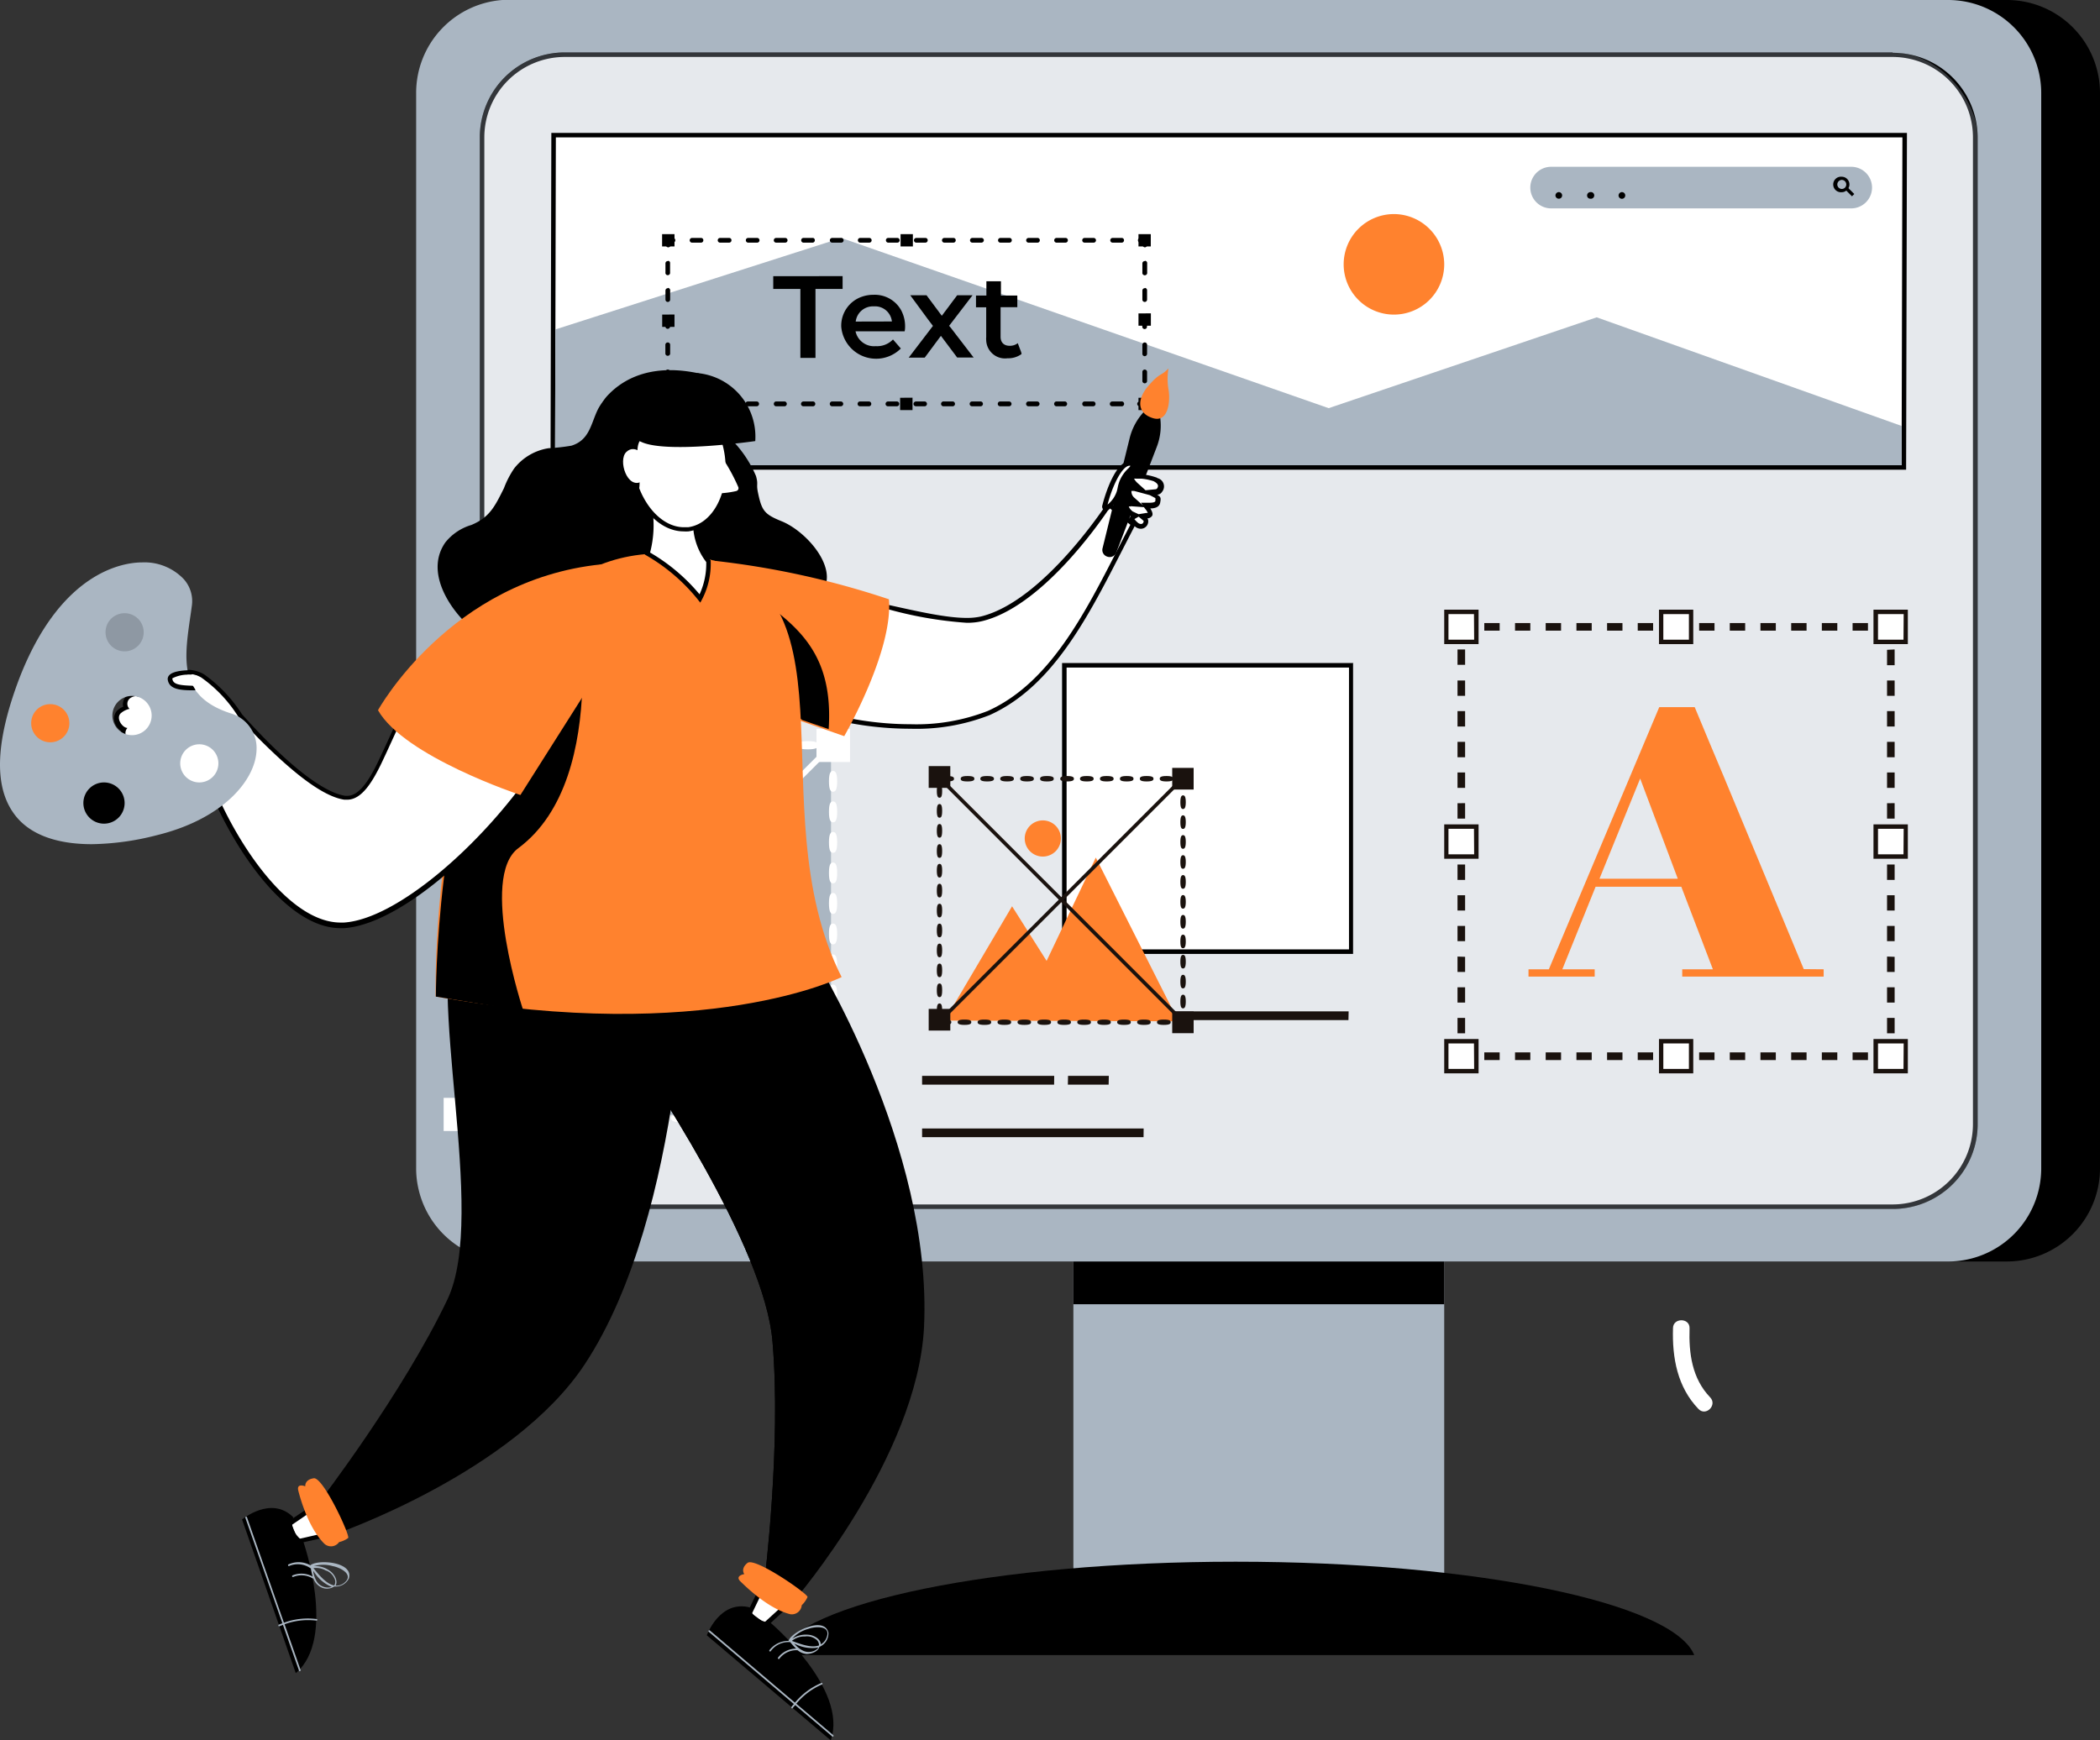 <?xml version="1.0" encoding="UTF-8"?>
<svg xmlns:inkscape="http://www.inkscape.org/namespaces/inkscape" xmlns:sodipodi="http://sodipodi.sourceforge.net/DTD/sodipodi-0.dtd" xmlns="http://www.w3.org/2000/svg" xmlns:svg="http://www.w3.org/2000/svg" viewBox="0 0 232.23 192.51" id="svg1608" sodipodi:docname="3.svg" width="232.23" height="192.51" inkscape:version="1.1 (c4e8f9e, 2021-05-24)">
  <rect x="0" y="0" width="232.23" height="192.51" fill="#333333" stroke="none"/>
  <defs id="defs832">
    <style id="style824">.cls-1{fill:none;}.cls-2{fill:#e6ebf0;}.cls-3{clip-path:url(#clip-path);}.cls-4{clip-path:url(#clip-path-2);}.cls-5{fill:#c6d0db;}.cls-6{fill:#aab6c2;}.cls-7,.cls-8,.cls-9{fill:#fff;}.cls-7{opacity:0.31;}.cls-8{opacity:0.6;}.cls-10{opacity:0.3;}.cls-11{fill:#1a120e;}.cls-12{fill:#ff822e;}.cls-13{fill:#fd3d53;}.cls-14{fill:#8e98a3;}.cls-15{fill:#835f59;}</style>
    <clipPath id="clip-path" transform="translate(34.6 11.16)">
      <path class="cls-1" d="M 220.82,80.83 C 214.54,49.12 192.11,23 162,11.21 93.75,-15.55 25.42,5.05 12.33,78.89 c -12.47,70.36 45.31,45.34 95.55,99.85 43.74,47.46 131.18,4.6 113.37,-95.61 -0.14,-0.78 -0.25,-1.54 -0.43,-2.3 z" id="path826"></path>
    </clipPath>
    <clipPath id="clip-path-2" transform="translate(34.6 11.16)">
      <rect class="cls-1" x="3.25" y="-9.62" width="104.3" height="134.51" transform="rotate(180,55.405,57.63)" id="rect829"></rect>
    </clipPath>
  </defs>
  <g id="Слой_2" data-name="Слой 2" transform="translate(-18.42,-26.32)">
    <g id="Layer_1" data-name="Layer 1">
      <rect class="cls-6" x="137.12" y="133.11" width="41.01" height="71.04" id="rect1074"></rect>
      <rect x="137.12" y="158.72" width="41.01" height="11.87" id="rect1076"></rect>
      <path d="m 171.18,198.24 c -2.33,-5.79 -24.15,-10.33 -50.72,-10.33 -26.57,0 -48.39,4.54 -50.73,10.33 z" transform="translate(34.6,11.16)" id="path1078"></path>
      <path d="M 36.35,25.46 V 144.4 a 10.29,10.29 0 0 0 10.3,10.3 h 159.09 a 10.31,10.31 0 0 0 10.31,-10.3 V 25.46 A 10.3,10.3 0 0 0 205.74,15.16 H 46.65 46.03 a 10.31,10.31 0 0 0 -9.68,10.28 z" transform="translate(34.6,11.16)" id="path1080"></path>
      <path class="cls-6" d="M 29.84,25.46 V 144.4 a 10.07,10.07 0 0 0 0.29,2.41 10.29,10.29 0 0 0 10,7.89 h 159.29 a 10.3,10.3 0 0 0 10.13,-10.3 V 25.46 A 10.3,10.3 0 0 0 199.24,15.16 H 40.14 39.38 a 10.3,10.3 0 0 0 -9.54,10.3 z" transform="translate(34.6,11.16)" id="path1082"></path>
      <rect class="cls-9" x="71.73" y="32.38" width="165.14" height="127.43" rx="9.14" id="rect1084"></rect>
      <path d="m 193.13,21.46 a 8.9,8.9 0 0 1 8.87,8.89 v 109.16 a 8.89,8.89 0 0 1 -8.89,8.88 H 46.27 a 8.89,8.89 0 0 1 -8.89,-8.88 V 30.35 a 8.9,8.9 0 0 1 8.89,-8.89 z m 0,-0.5 H 46.27 a 9.39,9.39 0 0 0 -9.39,9.39 v 109.16 a 9.38,9.38 0 0 0 9.39,9.38 h 146.86 a 9.38,9.38 0 0 0 9.39,-9.38 V 30.35 A 9.39,9.39 0 0 0 193.13,21 Z" transform="translate(34.6,11.16)" id="path1086"></path>
      <g class="cls-10" id="g1090">
        <rect class="cls-6" x="71.48" y="32.13" width="165.64" height="127.93" rx="9.39" id="rect1088"></rect>
      </g>
      <polygon class="cls-9" points="229.05,41.27 228.97,78.03 79.55,78.03 79.64,41.27 " id="polygon1092"></polygon>
      <path d="m 194.2,30.36 -0.09,36.26 H 45.2 l 0.09,-36.26 z m 0.5,-0.5 H 44.79 v 0.5 L 44.7,66.62 v 0.5 h 149.91 v -0.5 l 0.09,-36.26 z" transform="translate(34.6,11.16)" id="path1094"></path>
      <polygon class="cls-6" points="165.35,71.47 111.45,52.64 79.84,62.76 79.8,77.78 228.72,77.78 228.72,73.44 194.99,61.42 " id="polygon1096"></polygon>
      <path class="cls-6" d="m 188.54,33.61 h -33.19 a 2.3,2.3 0 0 0 0,4.6 h 33.19 a 2.3,2.3 0 1 0 0,-4.6 z" transform="translate(34.6,11.16)" id="path1098"></path>
      <path d="m 156.2,36.41 a 0.38,0.38 0 0 0 -0.37,0.37 0.37,0.37 0 0 0 0.37,0.36 0.36,0.36 0 0 0 0.37,-0.36 0.37,0.37 0 0 0 -0.37,-0.37 z" transform="translate(34.6,11.16)" id="path1100"></path>
      <path d="m 159.69,36.41 a 0.37,0.37 0 0 0 -0.36,0.37 0.35,0.35 0 0 0 0.36,0.36 0.37,0.37 0 1 0 0,-0.73 z" transform="translate(34.6,11.16)" id="path1102"></path>
      <path d="m 163.18,36.41 a 0.38,0.38 0 0 0 -0.37,0.37 0.37,0.37 0 0 0 0.74,0 0.37,0.37 0 0 0 -0.37,-0.37 z" transform="translate(34.6,11.16)" id="path1104"></path>
      <path d="m 187.5,34.71 a 0.86,0.86 0 1 0 0,1.71 0.76,0.76 0 0 0 0.48,-0.17 v 0 a 0.63,0.63 0 0 0 0.24,-0.27 0.74,0.74 0 0 0 0.12,-0.42 0.85,0.85 0 0 0 -0.84,-0.85 z m 0,1.35 a 0.5,0.5 0 0 1 -0.5,-0.5 0.51,0.51 0 0 1 0.5,-0.5 0.5,0.5 0 0 1 0.49,0.5 0.49,0.49 0 0 1 -0.49,0.5 z" transform="translate(34.6,11.16)" id="path1106"></path>
      <rect x="188.19" y="35.84" width="0.36" height="1.07" transform="rotate(-44.93,219.156,0.113)" id="rect1108"></rect>
      <polygon class="cls-11" points="151.18,135.28 136.57,135.28 136.57,136.25 151.17,136.25 " id="polygon1110" transform="translate(-16.18,10.05)"></polygon>
      <polygon class="cls-11" points="167.54,139.16 167.56,138.19 136.57,138.19 136.57,139.16 " id="polygon1112"></polygon>
      <polygon class="cls-11" points="161.07,141.1 136.57,141.1 136.57,142.06 161.06,142.06 " id="polygon1114" transform="translate(-16.18,10.05)"></polygon>
      <polygon class="cls-11" points="152.71,135.28 152.69,136.25 157.2,136.25 157.22,135.28 " id="polygon1116" transform="translate(-16.18,10.05)"></polygon>
      <path class="cls-12" d="M 143.53,44.4 A 5.56,5.56 0 1 1 138,38.84 5.58,5.58 0 0 1 143.53,44.4 Z" transform="translate(34.6,11.16)" id="path1118"></path>
      <polygon points="150.02,67.73 148.65,67.73 148.65,66.37 150.02,66.36 " id="polygon1120" transform="translate(-4.33,3.95)"></polygon>
      <polygon points="97.34,67.73 95.98,67.73 95.98,66.37 97.34,66.36 " id="polygon1122" transform="translate(-4.33,3.95)"></polygon>
      <polygon points="150.01,49.63 148.65,49.63 148.65,48.27 150.01,48.27 " id="polygon1124" transform="translate(-4.33,3.95)"></polygon>
      <polygon points="123.7,49.63 122.34,49.63 122.34,48.27 123.7,48.27 " id="polygon1126" transform="translate(-4.33,3.95)"></polygon>
      <polygon points="123.66,67.73 122.29,67.73 122.29,66.37 123.66,66.36 " id="polygon1128" transform="translate(-4.33,3.95)"></polygon>
      <polygon points="97.34,58.53 95.98,58.53 95.98,57.17 97.34,57.16 " id="polygon1130" transform="translate(-4.33,3.95)"></polygon>
      <polygon points="150.02,58.4 148.65,58.4 148.65,57.04 150.02,57.03 " id="polygon1132" transform="translate(-4.33,3.95)"></polygon>
      <polygon points="97.34,49.63 95.97,49.63 95.97,48.27 97.34,48.27 " id="polygon1134" transform="translate(-4.33,3.95)"></polygon>
      <path d="m 107.27,56.87 h -3.34 v 1.41 h 3 v 7.63 h 1.67 v -7.63 h 3 v -1.42 z" id="path1136"></path>
      <path d="m 118.51,62.47 a 3.77,3.77 0 0 0 -0.43,-1.82 v 0 a 3.33,3.33 0 0 0 -3.06,-1.72 3.78,3.78 0 0 0 -1.28,0.21 v 0 a 3.38,3.38 0 0 0 -2.29,3.33 3.87,3.87 0 0 0 6.59,2.4 l -0.87,-1 a 2.42,2.42 0 0 1 -1.9,0.74 2.09,2.09 0 0 1 -2.24,-1.64 h 5.43 c 0.04,-0.17 0.05,-0.37 0.05,-0.5 z m -5.46,-0.58 a 1.91,1.91 0 0 1 2,-1.68 1.87,1.87 0 0 1 2,1.67 z" id="path1138"></path>
      <path d="m 123.55,62.56 v 0 l -0.17,-0.2 2.59,-3.38 h -1.7 l -1.7,2.27 -1.69,-2.27 h -1.8 l 2,2.72 v 0 l 0.51,0.67 -2.68,3.51 h 1.77 l 1.79,-2.41 1.8,2.4 h 1.82 z" id="path1140"></path>
      <path d="m 131.35,65.28 -0.38,-1 a 1.39,1.39 0 0 1 -0.9,0.29 c -0.62,0 -1,-0.36 -1,-1 V 60.3 h 1.85 v -1.29 h -1.81 v -1.58 h -1.61 v 1.58 h -1.15 v 1.3 h 1.13 v 3.33 a 1.56,1.56 0 0 0 0,0.31 v 0 a 2.08,2.08 0 0 0 2.36,2 2.48,2.48 0 0 0 1.55,-0.47 z" id="path1142"></path>
      <path d="m 145.27,71.25 h -0.78 a 0.26,0.26 0 1 1 0,-0.51 h 0.26 v -0.26 a 0.26,0.26 0 0 1 0.26,-0.26 0.25,0.25 0 0 1 0.26,0.26 z" id="path1144"></path>
      <path d="m 142.42,70.73 h -1 a 0.27,0.27 0 0 0 -0.27,0.27 0.26,0.26 0 0 0 0.26,0.26 h 1 a 0.27,0.27 0 1 0 0,-0.53 z m -3.1,0 h -1 a 0.27,0.27 0 0 0 0,0.53 h 1 a 0.26,0.26 0 0 0 0.25,-0.26 0.26,0.26 0 0 0 -0.25,-0.27 z m -3.11,0 h -1 a 0.27,0.27 0 0 0 0,0.53 h 1 a 0.27,0.27 0 0 0 0,-0.53 z m -3.1,0 h -1 a 0.27,0.27 0 0 0 0,0.53 h 1 a 0.28,0.28 0 0 0 0.27,-0.26 0.27,0.27 0 0 0 -0.27,-0.27 z m -3.1,0 h -1 a 0.26,0.26 0 0 0 -0.25,0.27 0.26,0.26 0 0 0 0.25,0.26 h 1 a 0.27,0.27 0 0 0 0.27,-0.26 0.27,0.27 0 0 0 -0.27,-0.27 z m -3.1,0 h -1 a 0.26,0.26 0 0 0 -0.26,0.27 0.26,0.26 0 0 0 0.25,0.26 h 1 a 0.27,0.27 0 0 0 0,-0.53 z m -3.1,0 h -1 a 0.27,0.27 0 1 0 0,0.53 h 1 a 0.27,0.27 0 0 0 0,-0.53 z m -3.1,0 h -1 a 0.28,0.28 0 0 0 -0.27,0.27 0.27,0.27 0 0 0 0.27,0.26 h 1 a 0.27,0.27 0 0 0 0,-0.53 z m -3.1,0 h -1 a 0.27,0.27 0 0 0 -0.26,0.27 0.26,0.26 0 0 0 0.26,0.26 h 1 a 0.26,0.26 0 0 0 0.25,-0.26 0.26,0.26 0 0 0 -0.25,-0.27 z m -3.1,0 h -1 a 0.26,0.26 0 0 0 -0.25,0.27 0.26,0.26 0 0 0 0.25,0.26 h 1 a 0.26,0.26 0 0 0 0.26,-0.26 0.26,0.26 0 0 0 -0.26,-0.27 z m -3.11,0 h -1 a 0.27,0.27 0 0 0 0,0.53 h 1 A 0.27,0.27 0 0 0 111.67,71 0.27,0.27 0 0 0 111.4,70.73 Z m -3.09,0 h -1.04 A 0.27,0.27 0 0 0 107,71 a 0.26,0.26 0 0 0 0.26,0.26 h 1 a 0.27,0.27 0 1 0 0,-0.53 z m -3.1,0 h -1 a 0.27,0.27 0 0 0 0,0.53 h 1 a 0.27,0.27 0 0 0 0,-0.53 z m -3.1,0 h -1 a 0.27,0.27 0 0 0 -0.26,0.27 0.26,0.26 0 0 0 0.26,0.26 h 1 a 0.26,0.26 0 0 0 0.25,-0.26 0.26,0.26 0 0 0 -0.25,-0.27 z m -3.11,0 h -1 a 0.27,0.27 0 0 0 0,0.53 h 1 a 0.27,0.27 0 0 0 0,-0.53 z m -3.1,0 h -1 a 0.27,0.27 0 0 0 0,0.53 h 1 A 0.28,0.28 0 0 0 96.17,71 0.27,0.27 0 0 0 95.9,70.73 Z" id="path1146"></path>
      <path d="m 92.8,71.25 h -0.78 v -0.77 a 0.26,0.26 0 0 1 0.26,-0.26 0.25,0.25 0 0 1 0.26,0.26 v 0.26 H 92.8 A 0.25,0.25 0 0 1 93.06,71 0.26,0.26 0 0 1 92.8,71.25 Z" id="path1148"></path>
      <path d="m 92.27,67.2 a 0.26,0.26 0 0 0 -0.26,0.26 v 1 a 0.26,0.26 0 0 0 0.26,0.26 0.26,0.26 0 0 0 0.26,-0.26 v -1 A 0.26,0.26 0 0 0 92.27,67.2 Z m 0,-3 A 0.26,0.26 0 0 0 92,64.46 v 1 a 0.27,0.27 0 0 0 0.53,0 v -1 A 0.26,0.26 0 0 0 92.27,64.2 Z m 0,-3 a 0.26,0.26 0 0 0 -0.26,0.26 v 1 c 0,0 0,0 0,0 v 0 a 0.24,0.24 0 0 0 0.25,0.23 0.26,0.26 0 0 0 0.26,-0.24 v -1 a 0.26,0.26 0 0 0 -0.25,-0.27 z m 0,-3 a 0.26,0.26 0 0 0 -0.26,0.26 v 1 a 0.26,0.26 0 0 0 0.25,0.26 0.26,0.26 0 0 0 0.27,-0.26 v -1 a 0.26,0.26 0 0 0 -0.26,-0.29 z m 0,-3 a 0.25,0.25 0 0 0 -0.26,0.25 v 1 a 0.26,0.26 0 1 0 0.51,0 v -1 a 0.24,0.24 0 0 0 -0.2,-0.28 z" id="path1150"></path>
      <path d="m 92.32,53.68 a 0.26,0.26 0 0 1 -0.26,-0.26 v -0.78 h 0.78 a 0.25,0.25 0 0 1 0.26,0.26 0.26,0.26 0 0 1 -0.26,0.26 h -0.26 v 0.26 a 0.26,0.26 0 0 1 -0.26,0.26 z" id="path1152"></path>
      <path d="m 142.46,52.64 h -1 a 0.26,0.26 0 0 0 -0.26,0.26 0.26,0.26 0 0 0 0.26,0.26 h 1 a 0.26,0.26 0 0 0 0.26,-0.26 0.25,0.25 0 0 0 -0.26,-0.26 z m -3.1,0 h -1 a 0.26,0.26 0 0 0 -0.26,0.26 0.26,0.26 0 0 0 0.26,0.26 h 1 a 0.26,0.26 0 0 0 0.26,-0.26 0.26,0.26 0 0 0 -0.26,-0.26 z m -3.1,0 h -1 a 0.26,0.26 0 0 0 -0.26,0.26 0.26,0.26 0 0 0 0.26,0.26 h 1 a 0.26,0.26 0 0 0 0.25,-0.26 0.25,0.25 0 0 0 -0.24,-0.26 z m -3.1,0 h -1 a 0.26,0.26 0 0 0 -0.26,0.26 0.26,0.26 0 0 0 0.26,0.26 h 1 a 0.26,0.26 0 0 0 0.25,-0.26 0.25,0.25 0 0 0 -0.25,-0.26 z m -3.11,0 h -1 a 0.26,0.26 0 1 0 0,0.52 h 1 a 0.26,0.26 0 0 0 0.26,-0.26 0.25,0.25 0 0 0 -0.26,-0.26 z m -3.1,0 h -1 a 0.26,0.26 0 0 0 -0.26,0.26 0.26,0.26 0 0 0 0.26,0.26 h 1 a 0.28,0.28 0 0 0 0.27,-0.26 0.26,0.26 0 0 0 -0.27,-0.26 z m -3.1,0 h -1 a 0.26,0.26 0 0 0 -0.26,0.26 0.26,0.26 0 0 0 0.26,0.26 h 1 a 0.26,0.26 0 0 0 0.26,-0.26 0.25,0.25 0 0 0 -0.26,-0.26 z m -3.1,0 h -1 a 0.26,0.26 0 0 0 -0.26,0.26 0.26,0.26 0 0 0 0.26,0.26 h 1 a 0.26,0.26 0 0 0 0.26,-0.26 0.25,0.25 0 0 0 -0.26,-0.26 z m -3.1,0 h -1 a 0.25,0.25 0 0 0 -0.26,0.26 0.26,0.26 0 0 0 0.26,0.26 h 1 a 0.26,0.26 0 0 0 0.26,-0.26 0.26,0.26 0 0 0 -0.26,-0.26 z m -3.1,0 h -1 a 0.25,0.25 0 0 0 -0.26,0.26 0.26,0.26 0 0 0 0.26,0.26 h 1 a 0.26,0.26 0 0 0 0.26,-0.26 0.26,0.26 0 0 0 -0.26,-0.26 z m -3.1,0 h -1 a 0.26,0.26 0 1 0 0,0.52 h 1 a 0.26,0.26 0 0 0 0.26,-0.26 0.26,0.26 0 0 0 -0.26,-0.26 z m -3.1,0 h -1.08 a 0.25,0.25 0 0 0 -0.25,0.26 0.26,0.26 0 0 0 0.25,0.26 h 1 a 0.26,0.26 0 0 0 0.26,-0.26 0.26,0.26 0 0 0 -0.18,-0.26 z m -3.1,0 h -1 a 0.26,0.26 0 0 0 -0.26,0.26 0.26,0.26 0 0 0 0.26,0.26 h 1 a 0.26,0.26 0 0 0 0.26,-0.26 0.26,0.26 0 0 0 -0.24,-0.26 z m -3.1,0 h -1 a 0.25,0.25 0 0 0 -0.25,0.26 0.26,0.26 0 0 0 0.25,0.26 h 1 a 0.26,0.26 0 0 0 0.26,-0.26 0.26,0.26 0 0 0 -0.26,-0.26 z m -3.1,0 h -1 a 0.26,0.26 0 0 0 -0.26,0.26 0.26,0.26 0 0 0 0.26,0.26 h 1 a 0.26,0.26 0 0 0 0.26,-0.26 0.25,0.25 0 0 0 -0.26,-0.26 z m -3.1,0 h -1 a 0.26,0.26 0 0 0 -0.26,0.26 0.26,0.26 0 0 0 0.26,0.26 h 1 A 0.26,0.26 0 0 0 96.2,52.9 0.25,0.25 0 0 0 95.95,52.64 Z" id="path1154"></path>
      <path d="m 145.04,53.68 a 0.26,0.26 0 0 1 -0.26,-0.26 v -0.26 h -0.26 a 0.26,0.26 0 0 1 -0.26,-0.26 0.25,0.25 0 0 1 0.26,-0.26 h 0.75 v 0.78 a 0.26,0.26 0 0 1 -0.23,0.26 z" id="path1156"></path>
      <path d="m 145.01,67.2 a 0.26,0.26 0 0 0 -0.26,0.26 v 1 a 0.26,0.26 0 0 0 0.26,0.26 0.26,0.26 0 0 0 0.26,-0.26 v -1 a 0.26,0.26 0 0 0 -0.26,-0.26 z m 0,-3 a 0.26,0.26 0 0 0 -0.26,0.26 v 1 a 0.26,0.26 0 0 0 0.25,0.26 0.27,0.27 0 0 0 0.27,-0.26 v -1 a 0.26,0.26 0 0 0 -0.25,-0.26 z m 0,-3 a 0.27,0.27 0 0 0 -0.27,0.26 v 1 a 0.26,0.26 0 0 0 0.26,0.26 0.26,0.26 0 0 0 0.26,-0.26 v -1 a 0.26,0.26 0 0 0 -0.23,-0.28 z m 0,-3 a 0.26,0.26 0 0 0 -0.26,0.26 v 1 a 0.26,0.26 0 0 0 0.52,0 v -1 a 0.26,0.26 0 0 0 -0.24,-0.29 z m 0,-3 a 0.26,0.26 0 0 0 -0.26,0.25 v 1 a 0.27,0.27 0 1 0 0.53,0 v -1 a 0.25,0.25 0 0 0 -0.24,-0.28 z" id="path1158"></path>
      <rect class="cls-6" x="69.53" y="108.85" width="40.79" height="40.79" id="rect1160"></rect>
      <rect class="cls-9" x="-28.113" y="125.825" width="0.62" height="58.31" transform="rotate(-45)" id="rect1162"></rect>
      <rect class="cls-9" x="-56.963" y="154.675" width="58.31" height="0.62" transform="rotate(-45)" id="rect1164"></rect>
      <path class="cls-9" d="m 70.16,150.47 c 1,0 1.15,-0.22 1.15,-0.46 0,-0.24 -0.14,-0.45 -1.15,-0.45 -1.01,0 -1.16,0.23 -1.16,0.45 0,0.22 0.14,0.46 1.16,0.46 z" id="path1166"></path>
      <path class="cls-9" d="m 73.53,150.47 c 1,0 1.16,-0.22 1.16,-0.46 0,-0.24 -0.14,-0.45 -1.16,-0.45 -1.02,0 -1.15,0.23 -1.15,0.45 0,0.22 0.14,0.46 1.15,0.46 z" id="path1168"></path>
      <path class="cls-9" d="m 76.91,150.47 c 1,0 1.15,-0.22 1.15,-0.46 0,-0.24 -0.13,-0.45 -1.15,-0.45 -1.02,0 -1.15,0.23 -1.15,0.45 0,0.22 0.14,0.46 1.15,0.46 z" id="path1170"></path>
      <path class="cls-9" d="m 80.29,150.47 c 1,0 1.15,-0.22 1.15,-0.46 0,-0.24 -0.14,-0.45 -1.15,-0.45 -1.01,0 -1.16,0.23 -1.16,0.45 0,0.22 0.14,0.46 1.16,0.46 z" id="path1172"></path>
      <path class="cls-9" d="m 83.66,150.47 c 1,0 1.15,-0.22 1.15,-0.46 0,-0.24 -0.13,-0.45 -1.15,-0.45 -1.02,0 -1.15,0.23 -1.15,0.45 0,0.22 0.14,0.46 1.15,0.46 z" id="path1174"></path>
      <path class="cls-9" d="m 87.04,150.47 c 1,0 1.15,-0.22 1.15,-0.46 0,-0.24 -0.14,-0.45 -1.15,-0.45 -1.01,0 -1.15,0.23 -1.15,0.45 0,0.22 0.13,0.46 1.15,0.46 z" id="path1176"></path>
      <path class="cls-9" d="m 90.42,150.47 c 1,0 1.16,-0.22 1.16,-0.46 0,-0.24 -0.14,-0.45 -1.16,-0.45 -1.02,0 -1.15,0.23 -1.15,0.45 0,0.22 0.15,0.46 1.15,0.46 z" id="path1178"></path>
      <path class="cls-9" d="m 93.79,150.47 c 1,0 1.15,-0.22 1.15,-0.46 0,-0.24 -0.13,-0.45 -1.15,-0.45 -1.02,0 -1.15,0.23 -1.15,0.45 0,0.22 0.14,0.46 1.15,0.46 z" id="path1180"></path>
      <path class="cls-9" d="m 97.17,150.47 c 1,0 1.15,-0.22 1.15,-0.46 0,-0.24 -0.14,-0.45 -1.15,-0.45 -1.01,0 -1.16,0.23 -1.16,0.45 0,0.22 0.14,0.46 1.16,0.46 z" id="path1182"></path>
      <path class="cls-9" d="m 100.54,150.47 c 1,0 1.15,-0.22 1.15,-0.46 0,-0.24 -0.13,-0.45 -1.15,-0.45 -1.02,0 -1.15,0.23 -1.15,0.45 0,0.22 0.14,0.46 1.15,0.46 z" id="path1184"></path>
      <path class="cls-9" d="m 103.92,150.47 c 1,0 1.15,-0.22 1.15,-0.46 0,-0.24 -0.14,-0.45 -1.15,-0.45 -1.01,0 -1.15,0.23 -1.15,0.45 0,0.22 0.13,0.46 1.15,0.46 z" id="path1186"></path>
      <path class="cls-9" d="m 107.29,150.47 c 1,0 1.16,-0.22 1.16,-0.46 0,-0.24 -0.14,-0.45 -1.16,-0.45 -1.02,0 -1.15,0.23 -1.15,0.45 0,0.22 0.14,0.46 1.15,0.46 z" id="path1188"></path>
      <path class="cls-9" d="m 110.09,150.63 0.23,-0.17 h 0.67 v -0.63 l 0.31,-0.31 h -0.32 c 0,-0.71 -0.25,-0.82 -0.45,-0.82 -0.2,0 -0.4,0.11 -0.44,0.86 -0.34,0.05 -0.58,0.16 -0.58,0.42 0,0.26 0.24,0.38 0.57,0.42 z" id="path1190"></path>
      <path class="cls-9" d="m 110.54,147.66 c 0.23,0 0.46,-0.14 0.46,-1.15 0,-1.01 -0.23,-1.15 -0.46,-1.15 -0.23,0 -0.45,0.14 -0.45,1.15 0,1.01 0.22,1.15 0.45,1.15 z" id="path1192"></path>
      <path class="cls-9" d="m 110.54,144.29 c 0.23,0 0.46,-0.14 0.46,-1.16 0,-1.02 -0.23,-1.15 -0.46,-1.15 -0.23,0 -0.45,0.14 -0.45,1.15 0,1.01 0.22,1.16 0.45,1.16 z" id="path1194"></path>
      <path class="cls-9" d="m 110.54,140.91 c 0.23,0 0.46,-0.14 0.46,-1.15 0,-1.01 -0.23,-1.16 -0.46,-1.16 -0.23,0 -0.45,0.14 -0.45,1.16 0,1.02 0.22,1.15 0.45,1.15 z" id="path1196"></path>
      <path class="cls-9" d="m 110.54,137.53 c 0.23,0 0.46,-0.13 0.46,-1.15 0,-1.02 -0.23,-1.15 -0.46,-1.15 -0.23,0 -0.45,0.14 -0.45,1.15 0,1.01 0.22,1.15 0.45,1.15 z" id="path1198"></path>
      <path class="cls-9" d="m 110.54,134.21 c 0.23,0 0.46,-0.14 0.46,-1.15 0,-1.01 -0.23,-1.16 -0.46,-1.16 -0.23,0 -0.45,0.14 -0.45,1.16 0,1.02 0.22,1.15 0.45,1.15 z" id="path1200"></path>
      <path class="cls-9" d="m 110.54,130.78 c 0.23,0 0.46,-0.14 0.46,-1.15 0,-1.01 -0.23,-1.15 -0.46,-1.15 -0.23,0 -0.45,0.14 -0.45,1.15 0,1.01 0.22,1.15 0.45,1.15 z" id="path1202"></path>
      <path class="cls-9" d="m 110.54,127.41 c 0.23,0 0.46,-0.14 0.46,-1.16 0,-1.02 -0.23,-1.15 -0.46,-1.15 -0.23,0 -0.45,0.14 -0.45,1.15 0,1.01 0.22,1.16 0.45,1.16 z" id="path1204"></path>
      <path class="cls-9" d="m 110.54,124.03 c 0.23,0 0.46,-0.14 0.46,-1.15 0,-1.01 -0.23,-1.15 -0.46,-1.15 -0.23,0 -0.45,0.13 -0.45,1.15 0,1.02 0.22,1.15 0.45,1.15 z" id="path1206"></path>
      <path class="cls-9" d="m 110.54,120.65 c 0.23,0 0.46,-0.13 0.46,-1.15 0,-1.02 -0.23,-1.15 -0.46,-1.15 -0.23,0 -0.45,0.14 -0.45,1.15 0,1.01 0.22,1.15 0.45,1.15 z" id="path1208"></path>
      <path class="cls-9" d="m 110.54,117.28 c 0.23,0 0.46,-0.14 0.46,-1.16 0,-1.02 -0.23,-1.15 -0.46,-1.15 -0.23,0 -0.45,0.14 -0.45,1.15 0,1.01 0.22,1.16 0.45,1.16 z" id="path1210"></path>
      <path class="cls-9" d="m 110.54,113.9 c 0.23,0 0.46,-0.14 0.46,-1.15 0,-1.01 -0.23,-1.15 -0.46,-1.15 -0.23,0 -0.45,0.14 -0.45,1.15 0,1.01 0.22,1.15 0.45,1.15 z" id="path1212"></path>
      <path class="cls-9" d="m 110.54,110.52 c 0.23,0 0.46,-0.13 0.46,-1.15 v -0.09 l 0.44,0.07 -0.47,-0.47 a 0.77,0.77 0 0 0 0,-0.15 l -0.07,-0.42 -0.39,0.06 v 0 l -0.23,-0.24 -0.06,0.33 a 0.34,0.34 0 0 0 -0.2,0.31 0.32,0.32 0 0 0 0.12,0.26 c 0,0.1 0,0.22 0,0.33 -0.05,1.03 0.17,1.16 0.4,1.16 z" id="path1214"></path>
      <path class="cls-9" d="m 107.76,109.21 c 1,0 1.15,-0.23 1.15,-0.46 0,-0.23 -0.14,-0.45 -1.15,-0.45 -1.01,0 -1.15,0.21 -1.15,0.45 0,0.24 0.13,0.46 1.15,0.46 z" id="path1216"></path>
      <path class="cls-9" d="m 104.42,109.21 c 1,0 1.15,-0.23 1.15,-0.46 0,-0.23 -0.15,-0.42 -1.15,-0.42 -1,0 -1.15,0.21 -1.15,0.45 0,0.24 0.15,0.43 1.15,0.43 z" id="path1218"></path>
      <path class="cls-9" d="m 101.01,109.21 c 1,0 1.15,-0.23 1.15,-0.46 0,-0.23 -0.14,-0.45 -1.15,-0.45 -1.01,0 -1.16,0.21 -1.16,0.45 0,0.24 0.14,0.46 1.16,0.46 z" id="path1220"></path>
      <path class="cls-9" d="m 97.63,109.21 c 1,0 1.15,-0.23 1.15,-0.46 0,-0.23 -0.14,-0.45 -1.15,-0.45 -1.01,0 -1.15,0.21 -1.15,0.45 0,0.24 0.14,0.46 1.15,0.46 z" id="path1222"></path>
      <path class="cls-9" d="m 94.26,109.21 c 1,0 1.15,-0.23 1.15,-0.46 0,-0.23 -0.14,-0.45 -1.15,-0.45 -1.01,0 -1.16,0.21 -1.16,0.45 0,0.24 0.14,0.46 1.16,0.46 z" id="path1224"></path>
      <path class="cls-9" d="m 90.88,109.21 c 1,0 1.15,-0.23 1.15,-0.46 0,-0.23 -0.14,-0.45 -1.15,-0.45 -1.01,0 -1.15,0.21 -1.15,0.45 0,0.24 0.13,0.46 1.15,0.46 z" id="path1226"></path>
      <path class="cls-9" d="m 87.5,109.21 c 1,0 1.16,-0.23 1.16,-0.46 0,-0.23 -0.14,-0.45 -1.16,-0.45 -1.02,0 -1.15,0.21 -1.15,0.45 0,0.24 0.14,0.46 1.15,0.46 z" id="path1228"></path>
      <path class="cls-9" d="m 84.13,109.21 c 1,0 1.15,-0.23 1.15,-0.46 0,-0.23 -0.14,-0.45 -1.15,-0.45 -1.01,0 -1.16,0.21 -1.16,0.45 0,0.24 0.14,0.46 1.16,0.46 z" id="path1230"></path>
      <path class="cls-9" d="m 80.75,109.21 c 1,0 1.15,-0.23 1.15,-0.46 0,-0.23 -0.14,-0.45 -1.15,-0.45 -1.01,0 -1.15,0.21 -1.15,0.45 0,0.24 0.13,0.46 1.15,0.46 z" id="path1232"></path>
      <path class="cls-9" d="m 77.42,109.21 c 1,0 1.16,-0.23 1.16,-0.46 0,-0.23 -0.16,-0.42 -1.16,-0.42 -1,0 -1.15,0.21 -1.15,0.45 0,0.24 0.09,0.43 1.15,0.43 z" id="path1234"></path>
      <path class="cls-9" d="m 74,109.21 c 1,0 1.15,-0.23 1.15,-0.46 0,-0.23 -0.14,-0.45 -1.15,-0.45 -1.01,0 -1.15,0.21 -1.15,0.45 0,0.24 0.13,0.46 1.15,0.46 z" id="path1236"></path>
      <path class="cls-9" d="m 70.62,109.21 c 1,0 1.15,-0.23 1.15,-0.46 0,-0.23 -0.13,-0.45 -1.15,-0.45 -1.02,0 -1.15,0.21 -1.15,0.45 0,0.24 0.14,0.46 1.15,0.46 z" id="path1238"></path>
      <path class="cls-9" d="m 69.31,112 c 0.24,0 0.46,-0.14 0.46,-1.15 0,-1.01 -0.22,-1.15 -0.46,-1.15 -0.24,0 -0.45,0.13 -0.45,1.15 0,1.02 0.23,1.15 0.45,1.15 z" id="path1240"></path>
      <path class="cls-9" d="m 69.31,115.38 c 0.24,0 0.46,-0.14 0.46,-1.16 0,-1.02 -0.22,-1.15 -0.46,-1.15 -0.24,0 -0.45,0.14 -0.45,1.15 0,1.01 0.23,1.16 0.45,1.16 z" id="path1242"></path>
      <path class="cls-9" d="m 69.31,118.75 c 0.24,0 0.46,-0.14 0.46,-1.15 0,-1.01 -0.22,-1.15 -0.46,-1.15 -0.24,0 -0.45,0.14 -0.45,1.15 0,1.01 0.23,1.15 0.45,1.15 z" id="path1244"></path>
      <path class="cls-9" d="m 69.31,122.13 c 0.24,0 0.46,-0.14 0.46,-1.15 0,-1.01 -0.22,-1.16 -0.46,-1.16 -0.24,0 -0.45,0.14 -0.45,1.16 0,1.02 0.23,1.15 0.45,1.15 z" id="path1246"></path>
      <path class="cls-9" d="m 69.31,125.51 c 0.24,0 0.46,-0.14 0.46,-1.16 0,-1.02 -0.22,-1.15 -0.46,-1.15 -0.24,0 -0.45,0.14 -0.45,1.15 0,1.01 0.23,1.16 0.45,1.16 z" id="path1248"></path>
      <path class="cls-9" d="m 69.31,128.88 c 0.24,0 0.46,-0.14 0.46,-1.15 0,-1.01 -0.22,-1.15 -0.46,-1.15 -0.24,0 -0.45,0.13 -0.45,1.15 0,1.02 0.23,1.15 0.45,1.15 z" id="path1250"></path>
      <path class="cls-9" d="m 69.31,132.26 c 0.24,0 0.46,-0.14 0.46,-1.16 0,-1.02 -0.22,-1.15 -0.46,-1.15 -0.24,0 -0.45,0.14 -0.45,1.15 0,1.01 0.23,1.16 0.45,1.16 z" id="path1252"></path>
      <path class="cls-9" d="m 69.31,135.63 c 0.24,0 0.46,-0.14 0.46,-1.15 0,-1.01 -0.22,-1.15 -0.46,-1.15 -0.24,0 -0.45,0.14 -0.45,1.15 0,1.01 0.23,1.15 0.45,1.15 z" id="path1254"></path>
      <path class="cls-9" d="m 69.31,139.01 c 0.24,0 0.46,-0.14 0.46,-1.15 0,-1.01 -0.22,-1.16 -0.46,-1.16 -0.24,0 -0.45,0.14 -0.45,1.16 0,1.02 0.23,1.15 0.45,1.15 z" id="path1256"></path>
      <path class="cls-9" d="m 69.31,142.39 c 0.24,0 0.46,-0.14 0.46,-1.16 0,-1.02 -0.22,-1.15 -0.46,-1.15 -0.24,0 -0.45,0.14 -0.45,1.15 0,1.01 0.23,1.16 0.45,1.16 z" id="path1258"></path>
      <path class="cls-9" d="m 69.31,145.76 c 0.24,0 0.46,-0.14 0.46,-1.15 0,-1.01 -0.22,-1.15 -0.46,-1.15 -0.24,0 -0.45,0.13 -0.45,1.15 0,1.02 0.23,1.15 0.45,1.15 z" id="path1260"></path>
      <path class="cls-9" d="m 69.31,149.14 c 0.24,0 0.46,-0.14 0.46,-1.15 0,-1.01 -0.22,-1.16 -0.46,-1.16 -0.24,0 -0.45,0.14 -0.45,1.16 0,1.02 0.23,1.15 0.45,1.15 z" id="path1262"></path>
      <rect class="cls-9" x="67.79" y="148.07" width="3.05" height="3.05" id="rect1264"></rect>
      <path class="cls-9" d="m 67.48,147.76 v 3.67 h 3.67 v -3.67 z m 3,3 H 68.1 v -2.43 h 2.43 z" id="path1266"></path>
      <rect class="cls-9" x="109.02" y="148.49" width="3.05" height="3.05" id="rect1268"></rect>
      <path class="cls-9" d="m 108.71,148.21 v 3.66 h 3.71 v -3.66 z m 3,3.05 h -2.39 v -2.44 h 2.44 z" id="path1270"></path>
      <rect class="cls-9" x="67.79" y="106.96" width="3.05" height="3.05" id="rect1272"></rect>
      <path class="cls-9" d="m 69.42,109.7 v 0 h 0.09 v -0.07 z m 0,0 h 0.09 0.09 v -0.07 z m -1.87,-3 v 3.67 h 3.67 v -3.72 z m 3,3 H 68.1 v -2.43 h 2.43 z m -1.13,0 v 0 h 0.09 v -0.07 z m 0,0 v 0 h 0.09 v -0.07 z" id="path1274"></path>
      <rect class="cls-9" x="109.02" y="107.26" width="3.05" height="3.05" id="rect1276"></rect>
      <path class="cls-9" d="m 108.71,106.95 v 3.66 h 3.71 v -3.66 z m 3,3.05 h -2.39 v -2.44 h 2.44 z" id="path1278"></path>
      <rect class="cls-9" x="136.12" y="99.94" width="31.68" height="31.68" id="rect1280"></rect>
      <path d="m 133,89 v 31.18 H 101.77 V 89 Z m 0.5,-0.5 h -32.23 v 32.18 h 32.18 V 88.53 Z" transform="translate(34.6,11.16)" id="path1282"></path>
      <polygon class="cls-12" points="146.52,116.52 139.06,129.16 164.91,129.24 155.78,111.13 150.34,122.56 " id="polygon1284" transform="translate(-16.18,10.05)"></polygon>
      <path class="cls-12" d="m 131.74,119.07 a 2,2 0 1 0 2,-2 2,2 0 0 0 -2,2 z" id="path1286"></path>
      <rect class="cls-11" x="6.865" y="165.955" width="0.4" height="38.09" transform="rotate(-44.99)" id="rect1288"></rect>
      <rect class="cls-11" x="-12.01" y="184.797" width="38.09" height="0.4" transform="rotate(-45)" id="rect1290"></rect>
      <path class="cls-11" d="m 122.87,139.69 c 0.66,0 0.75,-0.14 0.75,-0.3 0,-0.16 -0.09,-0.29 -0.75,-0.29 -0.66,0 -0.76,0.15 -0.76,0.29 0,0.14 0.1,0.3 0.76,0.3 z" id="path1292"></path>
      <path class="cls-11" d="m 125.07,139.69 c 0.66,0 0.76,-0.14 0.76,-0.3 0,-0.16 -0.09,-0.29 -0.76,-0.29 -0.67,0 -0.75,0.15 -0.75,0.29 0,0.14 0.1,0.3 0.75,0.3 z" id="path1294"></path>
      <path class="cls-11" d="m 127.28,139.69 c 0.66,0 0.75,-0.14 0.75,-0.3 0,-0.16 -0.09,-0.29 -0.75,-0.29 -0.66,0 -0.75,0.15 -0.75,0.29 0,0.14 0.09,0.3 0.75,0.3 z" id="path1296"></path>
      <path class="cls-11" d="m 129.48,139.69 c 0.66,0 0.76,-0.14 0.76,-0.3 0,-0.16 -0.09,-0.29 -0.76,-0.29 -0.67,0 -0.75,0.15 -0.75,0.29 0,0.14 0.09,0.3 0.75,0.3 z" id="path1298"></path>
      <path class="cls-11" d="m 131.69,139.69 c 0.66,0 0.75,-0.14 0.75,-0.3 0,-0.16 -0.09,-0.29 -0.75,-0.29 -0.66,0 -0.75,0.15 -0.75,0.29 0,0.14 0.09,0.3 0.75,0.3 z" id="path1300"></path>
      <path class="cls-11" d="m 133.89,139.69 c 0.67,0 0.76,-0.14 0.76,-0.3 0,-0.16 -0.09,-0.29 -0.76,-0.29 -0.67,0 -0.75,0.15 -0.75,0.29 0,0.14 0.09,0.3 0.75,0.3 z" id="path1302"></path>
      <path class="cls-11" d="m 136.1,139.69 c 0.66,0 0.75,-0.14 0.75,-0.3 0,-0.16 -0.09,-0.29 -0.75,-0.29 -0.66,0 -0.75,0.15 -0.75,0.29 0,0.14 0.07,0.3 0.75,0.3 z" id="path1304"></path>
      <path class="cls-11" d="m 138.3,139.69 c 0.67,0 0.76,-0.14 0.76,-0.3 0,-0.16 -0.09,-0.29 -0.76,-0.29 -0.67,0 -0.75,0.15 -0.75,0.29 0,0.14 0.09,0.3 0.75,0.3 z" id="path1306"></path>
      <path class="cls-11" d="m 140.51,139.69 c 0.66,0 0.75,-0.14 0.75,-0.3 0,-0.16 -0.09,-0.29 -0.75,-0.29 -0.66,0 -0.75,0.15 -0.75,0.29 0,0.14 0.09,0.3 0.75,0.3 z" id="path1308"></path>
      <path class="cls-11" d="m 142.71,139.69 c 0.67,0 0.76,-0.14 0.76,-0.3 0,-0.16 -0.09,-0.29 -0.76,-0.29 -0.67,0 -0.75,0.15 -0.75,0.29 0,0.14 0.09,0.3 0.75,0.3 z" id="path1310"></path>
      <path class="cls-11" d="m 144.92,139.69 c 0.66,0 0.75,-0.14 0.75,-0.3 0,-0.16 -0.09,-0.29 -0.75,-0.29 -0.66,0 -0.75,0.15 -0.75,0.29 0,0.14 0.09,0.3 0.75,0.3 z" id="path1312"></path>
      <path class="cls-11" d="m 147.12,139.69 c 0.67,0 0.76,-0.14 0.76,-0.3 0,-0.16 -0.09,-0.29 -0.76,-0.29 -0.67,0 -0.75,0.15 -0.75,0.29 0,0.14 0.05,0.3 0.75,0.3 z" id="path1314"></path>
      <path class="cls-11" d="m 148.95,139.8 0.15,-0.12 h 0.44 v -0.41 l 0.2,-0.21 h -0.21 c 0,-0.46 -0.16,-0.53 -0.29,-0.53 -0.13,0 -0.27,0.07 -0.29,0.56 -0.22,0 -0.38,0.1 -0.38,0.27 0,0.17 0.16,0.25 0.37,0.28 z" id="path1316"></path>
      <path class="cls-11" d="m 149.25,137.86 c 0.14,0 0.3,-0.09 0.3,-0.76 0,-0.67 -0.16,-0.75 -0.3,-0.75 -0.14,0 -0.3,0.09 -0.3,0.75 0,0.66 0.14,0.76 0.3,0.76 z" id="path1318"></path>
      <path class="cls-11" d="m 149.25,135.65 c 0.14,0 0.3,-0.09 0.3,-0.75 0,-0.66 -0.16,-0.75 -0.3,-0.75 -0.14,0 -0.3,0.09 -0.3,0.75 0,0.66 0.14,0.75 0.3,0.75 z" id="path1320"></path>
      <path class="cls-11" d="m 149.25,133.45 c 0.14,0 0.3,-0.09 0.3,-0.76 0,-0.67 -0.16,-0.75 -0.3,-0.75 -0.14,0 -0.3,0.09 -0.3,0.75 0,0.66 0.14,0.76 0.3,0.76 z" id="path1322"></path>
      <path class="cls-11" d="m 149.25,131.21 c 0.14,0 0.3,-0.09 0.3,-0.75 0,-0.66 -0.16,-0.75 -0.3,-0.75 -0.14,0 -0.3,0.09 -0.3,0.75 0,0.66 0.14,0.75 0.3,0.75 z" id="path1324"></path>
      <path class="cls-11" d="m 149.25,129.04 c 0.14,0 0.3,-0.09 0.3,-0.76 0,-0.67 -0.16,-0.75 -0.3,-0.75 -0.14,0 -0.3,0.09 -0.3,0.75 0,0.66 0.14,0.76 0.3,0.76 z" id="path1326"></path>
      <path class="cls-11" d="m 149.25,126.83 c 0.14,0 0.3,-0.09 0.3,-0.75 0,-0.66 -0.16,-0.75 -0.3,-0.75 -0.14,0 -0.3,0.09 -0.3,0.75 0,0.66 0.14,0.75 0.3,0.75 z" id="path1328"></path>
      <path class="cls-11" d="m 149.25,124.63 c 0.14,0 0.3,-0.09 0.3,-0.76 0,-0.67 -0.16,-0.75 -0.3,-0.75 -0.14,0 -0.3,0.09 -0.3,0.75 0,0.66 0.14,0.76 0.3,0.76 z" id="path1330"></path>
      <path class="cls-11" d="m 149.25,122.42 c 0.14,0 0.3,-0.09 0.3,-0.75 0,-0.66 -0.16,-0.75 -0.3,-0.75 -0.14,0 -0.3,0.09 -0.3,0.75 0,0.66 0.14,0.75 0.3,0.75 z" id="path1332"></path>
      <path class="cls-11" d="m 149.25,120.21 c 0.14,0 0.3,-0.09 0.3,-0.76 0,-0.67 -0.16,-0.75 -0.3,-0.75 -0.14,0 -0.3,0.09 -0.3,0.75 0,0.66 0.14,0.76 0.3,0.76 z" id="path1334"></path>
      <path class="cls-11" d="m 149.25,118.01 c 0.14,0 0.3,-0.09 0.3,-0.75 0,-0.66 -0.16,-0.75 -0.3,-0.75 -0.14,0 -0.3,0.09 -0.3,0.75 0,0.66 0.14,0.75 0.3,0.75 z" id="path1336"></path>
      <path class="cls-11" d="m 149.25,115.81 c 0.14,0 0.3,-0.09 0.3,-0.76 0,-0.67 -0.16,-0.75 -0.3,-0.75 -0.14,0 -0.3,0.09 -0.3,0.75 0,0.66 0.14,0.76 0.3,0.76 z" id="path1338"></path>
      <path class="cls-11" d="m 147.42,112.76 c 0.66,0 0.75,-0.15 0.75,-0.3 0,-0.15 -0.09,-0.3 -0.75,-0.3 -0.66,0 -0.75,0.15 -0.75,0.3 0,0.15 0.1,0.3 0.75,0.3 z" id="path1340"></path>
      <path class="cls-11" d="m 145.22,112.76 c 0.67,0 0.76,-0.15 0.76,-0.3 0,-0.15 -0.09,-0.3 -0.76,-0.3 -0.67,0 -0.75,0.15 -0.75,0.3 0,0.15 0.09,0.3 0.75,0.3 z" id="path1342"></path>
      <path class="cls-11" d="m 143.02,112.76 c 0.66,0 0.75,-0.15 0.75,-0.3 0,-0.15 -0.09,-0.3 -0.75,-0.3 -0.66,0 -0.75,0.15 -0.75,0.3 0,0.15 0.08,0.3 0.75,0.3 z" id="path1344"></path>
      <path class="cls-11" d="m 140.81,112.76 c 0.67,0 0.76,-0.15 0.76,-0.3 0,-0.15 -0.1,-0.3 -0.76,-0.3 -0.66,0 -0.75,0.15 -0.75,0.3 0,0.15 0.09,0.3 0.75,0.3 z" id="path1346"></path>
      <path class="cls-11" d="m 138.61,112.76 c 0.66,0 0.75,-0.15 0.75,-0.3 0,-0.15 -0.09,-0.3 -0.75,-0.3 -0.66,0 -0.76,0.15 -0.76,0.3 0,0.15 0.09,0.3 0.76,0.3 z" id="path1348"></path>
      <path class="cls-11" d="m 136.42,112.76 c 0.67,0 0.76,-0.15 0.76,-0.3 0,-0.15 -0.1,-0.3 -0.76,-0.3 -0.66,0 -0.75,0.15 -0.75,0.3 0,0.15 0.07,0.3 0.75,0.3 z" id="path1350"></path>
      <path class="cls-11" d="m 134.2,112.76 c 0.66,0 0.75,-0.15 0.75,-0.3 0,-0.15 -0.09,-0.3 -0.75,-0.3 -0.66,0 -0.76,0.15 -0.76,0.3 0,0.15 0.09,0.3 0.76,0.3 z" id="path1352"></path>
      <path class="cls-11" d="m 131.99,112.76 c 0.67,0 0.76,-0.15 0.76,-0.3 0,-0.15 -0.1,-0.3 -0.76,-0.3 -0.66,0 -0.75,0.15 -0.75,0.3 0,0.15 0.09,0.3 0.75,0.3 z" id="path1354"></path>
      <path class="cls-11" d="m 129.79,112.76 c 0.66,0 0.75,-0.15 0.75,-0.3 0,-0.15 -0.09,-0.3 -0.75,-0.3 -0.66,0 -0.76,0.15 -0.76,0.3 0,0.15 0.09,0.3 0.76,0.3 z" id="path1356"></path>
      <path class="cls-11" d="m 127.58,112.76 c 0.67,0 0.76,-0.15 0.76,-0.3 0,-0.15 -0.1,-0.3 -0.76,-0.3 -0.66,0 -0.75,0.15 -0.75,0.3 0,0.15 0.09,0.3 0.75,0.3 z" id="path1358"></path>
      <path class="cls-11" d="m 125.42,112.76 c 0.66,0 0.75,-0.15 0.75,-0.3 0,-0.15 -0.09,-0.3 -0.75,-0.3 -0.66,0 -0.76,0.15 -0.76,0.3 0,0.15 0.05,0.3 0.76,0.3 z" id="path1360"></path>
      <path class="cls-11" d="m 123.17,112.76 c 0.67,0 0.75,-0.15 0.75,-0.3 0,-0.15 -0.09,-0.3 -0.75,-0.3 -0.66,0 -0.75,0.15 -0.75,0.3 0,0.15 0.09,0.3 0.75,0.3 z" id="path1362"></path>
      <path class="cls-11" d="m 122.32,114.56 c 0.15,0 0.29,-0.09 0.29,-0.75 0,-0.66 -0.14,-0.75 -0.29,-0.75 -0.15,0 -0.3,0.09 -0.3,0.75 0,0.66 0.15,0.75 0.3,0.75 z" id="path1364"></path>
      <path class="cls-11" d="m 122.32,116.77 c 0.15,0 0.29,-0.09 0.29,-0.75 0,-0.66 -0.14,-0.76 -0.29,-0.76 -0.15,0 -0.3,0.09 -0.3,0.76 0,0.67 0.15,0.75 0.3,0.75 z" id="path1366"></path>
      <path class="cls-11" d="m 122.32,118.98 c 0.15,0 0.29,-0.1 0.29,-0.76 0,-0.66 -0.14,-0.75 -0.29,-0.75 -0.15,0 -0.3,0.09 -0.3,0.75 0,0.66 0.15,0.76 0.3,0.76 z" id="path1368"></path>
      <path class="cls-11" d="m 122.32,121.21 c 0.15,0 0.29,-0.09 0.29,-0.75 0,-0.66 -0.14,-0.76 -0.29,-0.76 -0.15,0 -0.3,0.09 -0.3,0.76 0,0.67 0.15,0.75 0.3,0.75 z" id="path1370"></path>
      <path class="cls-11" d="m 122.32,123.39 c 0.15,0 0.29,-0.1 0.29,-0.76 0,-0.66 -0.14,-0.75 -0.29,-0.75 -0.15,0 -0.3,0.09 -0.3,0.75 0,0.66 0.15,0.76 0.3,0.76 z" id="path1372"></path>
      <path class="cls-11" d="m 122.32,125.59 c 0.15,0 0.29,-0.09 0.29,-0.75 0,-0.66 -0.14,-0.76 -0.29,-0.76 -0.15,0 -0.3,0.09 -0.3,0.76 0,0.67 0.15,0.75 0.3,0.75 z" id="path1374"></path>
      <path class="cls-11" d="m 122.32,127.8 c 0.15,0 0.29,-0.1 0.29,-0.76 0,-0.66 -0.14,-0.75 -0.29,-0.75 -0.15,0 -0.3,0.09 -0.3,0.75 0,0.66 0.15,0.76 0.3,0.76 z" id="path1376"></path>
      <path class="cls-11" d="m 122.32,130 c 0.15,0 0.29,-0.09 0.29,-0.75 0,-0.66 -0.14,-0.76 -0.29,-0.76 -0.15,0 -0.3,0.09 -0.3,0.76 0,0.67 0.15,0.75 0.3,0.75 z" id="path1378"></path>
      <path class="cls-11" d="m 122.32,132.21 c 0.15,0 0.29,-0.1 0.29,-0.76 0,-0.66 -0.14,-0.75 -0.29,-0.75 -0.15,0 -0.3,0.09 -0.3,0.75 0,0.66 0.15,0.76 0.3,0.76 z" id="path1380"></path>
      <path class="cls-11" d="m 122.32,134.41 c 0.15,0 0.29,-0.09 0.29,-0.75 0,-0.66 -0.14,-0.75 -0.29,-0.75 -0.15,0 -0.3,0.09 -0.3,0.75 0,0.66 0.15,0.75 0.3,0.75 z" id="path1382"></path>
      <path class="cls-11" d="m 122.32,136.62 c 0.15,0 0.29,-0.09 0.29,-0.76 0,-0.67 -0.14,-0.75 -0.29,-0.75 -0.15,0 -0.3,0.09 -0.3,0.75 0,0.66 0.15,0.76 0.3,0.76 z" id="path1384"></path>
      <path class="cls-11" d="m 122.32,138.82 c 0.15,0 0.29,-0.09 0.29,-0.75 0,-0.66 -0.14,-0.75 -0.29,-0.75 -0.15,0 -0.3,0.09 -0.3,0.75 0,0.66 0.15,0.75 0.3,0.75 z" id="path1386"></path>
      <rect class="cls-11" x="121.32" y="138.13" width="2" height="1.99" id="rect1388"></rect>
      <path class="cls-11" d="m 121.12,137.92 v 2.4 h 2.39 v -2.4 z m 2,2 h -1.6 v -1.6 h 1.59 z" id="path1390"></path>
      <rect class="cls-11" x="148.25" y="138.4" width="1.99" height="2" id="rect1392"></rect>
      <path class="cls-11" d="m 148.05,138.21 v 2.4 h 2.37 v -2.4 z m 2,2 h -1.63 v -1.58 h 1.6 z" id="path1394"></path>
      <rect class="cls-11" x="121.32" y="111.27" width="2" height="1.99" id="rect1396"></rect>
      <path class="cls-11" d="m 121.12,111.06 v 2.41 h 2.39 v -2.41 z m 2,2 h -1.6 v -1.59 h 1.59 z" id="path1398"></path>
      <rect class="cls-11" x="148.25" y="111.47" width="1.99" height="1.99" id="rect1400"></rect>
      <path class="cls-11" d="m 148.05,111.26 v 2.4 h 2.37 v -2.4 z m 2,2 h -1.63 v -1.6 h 1.6 z" id="path1402"></path>
      <polygon class="cls-11" points="226.68,142.74 227.1,142.74 227.1,142.32 227.94,142.32 227.94,143.57 226.68,143.57 " id="polygon1404"></polygon>
      <path class="cls-11" d="m 188.69,131.57 v 0.85 h 1.7 v -0.85 z m -3.4,0 v 0.85 H 187 v -0.85 z m -3.39,0 v 0.85 h 1.7 v -0.85 z m -3.4,0 v 0.85 h 1.7 v -0.85 z m -3.39,0 v 0.85 h 1.7 v -0.85 z m -3.39,0 v 0.85 h 1.7 v -0.85 z m -3.4,0 v 0.85 H 170 v -0.85 z m -3.39,0 v 0.85 h 1.7 v -0.85 z m -3.39,0 v 0.85 h 1.7 v -0.85 z m -3.39,0 v 0.85 h 1.69 v -0.85 z m -3.4,0 v 0.85 h 1.7 v -0.85 z m -3.39,0 v 0.85 h 1.69 v -0.85 z m -3.4,0 v 0.85 h 1.7 v -0.85 z" transform="translate(34.6,11.16)" id="path1406"></path>
      <polygon class="cls-11" points="179.61,142.32 180.45,142.32 180.45,142.74 180.87,142.74 180.87,143.57 179.61,143.57 " id="polygon1408"></polygon>
      <path class="cls-11" d="m 145,127.76 v 1.7 h 0.84 v -1.7 z m 0,-3.39 v 1.69 h 0.84 v -1.69 z m 0,-3.4 v 1.7 h 0.84 V 121 Z m 0,-3.39 v 1.69 h 0.84 v -1.69 z m 0,-3.39 v 1.69 h 0.84 v -1.69 z m 0,-3.4 v 1.7 h 0.84 v -1.7 z m 0,-3.39 v 1.69 h 0.84 v -1.69 z m 0,-3.39 v 1.7 h 0.84 V 104 Z m 0,-3.4 v 1.7 h 0.84 v -1.7 z m 0,-3.39 v 1.7 h 0.84 v -1.7 z m 0,-3.4 v 1.7 h 0.84 v -1.7 z m 0,-3.39 v 1.7 h 0.84 v -1.7 z M 145,87 v 1.7 h 0.84 V 87 Z" transform="translate(34.6,11.16)" id="path1410"></path>
      <polygon class="cls-11" points="179.61,95.25 180.87,95.25 180.87,96.08 180.45,96.08 180.45,96.5 179.61,96.5 " id="polygon1412"></polygon>
      <path class="cls-11" d="m 188.69,84.08 v 0.84 h 1.7 v -0.84 z m -3.4,0 v 0.84 H 187 v -0.84 z m -3.39,0 v 0.84 h 1.7 v -0.84 z m -3.4,0 v 0.84 h 1.7 v -0.84 z m -3.39,0 v 0.84 h 1.7 v -0.84 z m -3.39,0 v 0.84 h 1.7 v -0.84 z m -3.4,0 v 0.84 H 170 v -0.84 z m -3.39,0 v 0.84 h 1.7 v -0.84 z m -3.39,0 v 0.84 h 1.7 v -0.84 z m -3.39,0 v 0.84 h 1.69 v -0.84 z m -3.4,0 v 0.84 h 1.7 v -0.84 z m -3.39,0 v 0.84 h 1.69 v -0.84 z m -3.4,0 v 0.84 h 1.7 v -0.84 z" transform="translate(34.6,11.16)" id="path1414"></path>
      <polygon class="cls-11" points="227.1,96.08 226.68,96.08 226.68,95.25 227.94,95.25 227.94,96.5 227.1,96.5 " id="polygon1416"></polygon>
      <path class="cls-11" d="m 192.5,127.76 v 1.7 h 0.84 v -1.7 z m 0,-3.39 v 1.69 h 0.84 v -1.69 z m 0,-3.4 v 1.7 h 0.84 V 121 Z m 0,-3.39 v 1.69 h 0.84 v -1.69 z m 0,-3.39 v 1.69 h 0.84 v -1.69 z m 0,-3.4 v 1.7 h 0.84 v -1.7 z m 0,-3.39 v 1.69 h 0.84 v -1.69 z m 0,-3.39 v 1.7 h 0.84 V 104 Z m 0,-3.4 v 1.7 h 0.84 v -1.7 z m 0,-3.39 v 1.7 h 0.84 v -1.7 z m 0,-3.4 v 1.7 h 0.84 v -1.7 z m 0,-3.39 v 1.7 h 0.84 v -1.7 z m 0,-3.39 v 1.7 h 0.84 V 87 Z" transform="translate(34.6,11.16)" id="path1418"></path>
      <path class="cls-12" d="m 183.29,122.36 -8.79,-21.16 -1.68,-4 -1.59,-3.82 h -3.92 l -12.21,29 h -2.25 v 0.81 h 7.32 v -0.81 h -3.58 l 3.68,-9.13 h 9.48 l 3.49,9.13 h -3.39 v 0.81 h 15.64 v -0.81 z m -22.59,-10 4.5,-11.08 4.16,11.08 z" transform="translate(34.6,11.16)" id="path1420"></path>
      <rect class="cls-9" x="143.77" y="130.34" width="3.31" height="3.31" transform="rotate(90,157.145,154.875)" id="rect1422"></rect>
      <path class="cls-11" d="m 143.53,130.09 v 3.8 h 3.8 v -3.8 z m 3.31,3.31 H 144 v -2.82 h 2.82 z" transform="translate(34.6,11.16)" id="path1424"></path>
      <rect class="cls-9" x="143.77" y="106.59" width="3.31" height="3.31" transform="rotate(90,157.15,131.13)" id="rect1426"></rect>
      <path class="cls-11" d="m 143.53,106.35 v 3.8 h 3.8 v -3.8 z m 3.31,3.31 H 144 v -2.82 h 2.82 z" transform="translate(34.6,11.16)" id="path1428"></path>
      <rect class="cls-9" x="143.77" y="82.85" width="3.31" height="3.31" transform="rotate(90,157.145,107.385)" id="rect1430"></rect>
      <path class="cls-11" d="m 143.53,82.6 v 3.81 h 3.8 V 82.6 Z m 3.31,3.32 H 144 v -2.83 h 2.82 z" transform="translate(34.6,11.16)" id="path1432"></path>
      <rect class="cls-9" x="191.26" y="130.34" width="3.31" height="3.31" transform="rotate(90,204.635,154.875)" id="rect1434"></rect>
      <path class="cls-11" d="m 191,130.09 v 3.8 h 3.8 v -3.8 z m 3.32,3.31 h -2.82 v -2.82 h 2.84 z" transform="translate(34.6,11.16)" id="path1436"></path>
      <rect class="cls-9" x="191.26" y="106.59" width="3.31" height="3.31" transform="rotate(90,204.64,131.13)" id="rect1438"></rect>
      <path class="cls-11" d="m 191,106.35 v 3.8 h 3.8 v -3.8 z m 3.32,3.31 h -2.82 v -2.82 h 2.84 z" transform="translate(34.6,11.16)" id="path1440"></path>
      <rect class="cls-9" x="191.26" y="82.85" width="3.31" height="3.31" transform="rotate(90,204.635,107.385)" id="rect1442"></rect>
      <path class="cls-11" d="m 191,82.6 v 3.81 h 3.8 V 82.6 Z m 3.32,3.32 h -2.82 v -2.83 h 2.84 z" transform="translate(34.6,11.16)" id="path1444"></path>
      <rect class="cls-9" x="167.52" y="82.85" width="3.31" height="3.31" transform="rotate(90,180.895,107.385)" id="rect1446"></rect>
      <path class="cls-11" d="m 167.28,82.6 v 3.81 h 3.79 V 82.6 Z m 3.31,3.32 h -2.83 v -2.83 h 2.83 z" transform="translate(34.6,11.16)" id="path1448"></path>
      <rect class="cls-9" x="167.52" y="130.34" width="3.31" height="3.31" transform="rotate(90,180.895,154.875)" id="rect1450"></rect>
      <path class="cls-11" d="m 167.28,130.09 v 3.8 h 3.79 v -3.8 z m 3.31,3.31 h -2.83 v -2.82 h 2.83 z" transform="translate(34.6,11.16)" id="path1452"></path>
      <polygon class="cls-9" points="119.12,196.12 117.44,194.84 119.81,189.91 122.75,192.77 " id="polygon1454" transform="translate(-16.18,10.05)"></polygon>
      <path d="m 103.7,200.38 2.51,2.43 -3.29,3 -1.35,-1 z m -0.15,-0.85 -2.61,5.43 2,1.54 4,-3.68 -3.38,-3.29 z" id="path1456"></path>
      <path d="m 86.02,138.93 c 4.51,6.73 16.91,25.22 17.82,35.72 1,11.56 -0.87,26.42 -0.87,26.42 l 3.36,2.2 c 0,0 13.51,-15.74 14.27,-30.08 1,-20.12 -12.36,-41.36 -12.36,-41.36 0,0 -3.64,0.38 -8.08,1 l -0.48,0.06 c -7.11,1 -15.94,2.4 -15.23,3.68 0.18,0.27 0.75,1.12 1.57,2.36 z" id="path1458"></path>
      <path d="m 103.64,205.83 c 0,0 8.63,7.32 6.65,13 L 96.58,207.21 c 0,0 1.43,-3.95 4.78,-3.08 0,-0.02 0.06,1.43 2.28,1.7 z" id="path1460"></path>
      <path class="cls-6" d="m 96.9,206.66 9.43,8 a 7.65,7.65 0 0 1 2.93,-2.18 c 0.11,-0.05 0.17,0.12 0.06,0.17 a 7.5,7.5 0 0 0 -2.84,2.13 l 4.09,3.48 a 0.092,0.092 0 1 1 -0.12,0.14 l -4.09,-3.47 c -0.09,0.11 -0.19,0.21 -0.27,0.32 -0.08,0.11 -0.21,0 -0.14,-0.12 0.07,-0.12 0.18,-0.21 0.26,-0.32 l -9.43,-8 a 0.1,0.1 0 0 1 0.12,-0.15 z" id="path1462"></path>
      <path class="cls-6" d="m 103.51,208.85 c -0.08,0.09 0.07,0.22 0.14,0.12 a 2.42,2.42 0 0 1 2.16,-1 v 0 c 0,0 0,0 0,0 v 0 c 0,0 0,0 0,0 a 6.22,6.22 0 0 0 0.65,0.71 2.55,2.55 0 0 0 -2,1 c -0.07,0.1 0.07,0.22 0.15,0.12 a 2.36,2.36 0 0 1 1.94,-0.94 0.07,0.07 0 0 0 0.07,0 1.81,1.81 0 0 0 1,0.42 c 0.5,0 1.26,-0.25 1.41,-0.79 a 1.61,1.61 0 0 0 1,-1.57 c -0.44,-1.84 -3.89,-0.2 -4.39,0.83 a 0.06,0.06 0 0 0 0,0.08 2.64,2.64 0 0 0 -2.13,1.02 z m 5.68,-0.61 c 0,-0.65 -0.82,-1.06 -1.38,-1.09 a 2.73,2.73 0 0 0 -1.79,0.44 3.69,3.69 0 0 1 1.79,-1.09 c 0.76,-0.28 2.58,-0.42 2,1 a 1.41,1.41 0 0 1 -0.62,0.71 z m -1.74,-0.9 a 1.61,1.61 0 0 1 1.15,0.28 0.8,0.8 0 0 1 0.39,0.71 c -0.88,0.32 -2.12,-0.18 -3,-0.5 a 2.17,2.17 0 0 1 1.43,-0.49 z m -1.2,0.78 a 4.16,4.16 0 0 0 2.64,0.45 c 0,0 0,0 0,0.06 a 1.47,1.47 0 0 1 -1.71,0.26 2.76,2.76 0 0 1 -0.93,-0.77 z" id="path1464"></path>
      <path d="m 103.84,174.65 c 1,11.56 -0.87,26.42 -0.87,26.42 0,0 11.84,-10.75 8.6,-31.45 -2.88,-18.38 -10.7,-35.28 -11.41,-36.83 l -0.06,-0.12 -0.42,0.18 -13.66,6.08 c 4.51,6.73 16.91,25.22 17.82,35.72 z" id="path1466"></path>
      <polygon class="cls-9" points="67.37,186.73 66.56,184.76 71.11,181.72 72.2,185.67 " id="polygon1468" transform="translate(-16.18,10.05)"></polygon>
      <path d="m 54.77,192.21 0.93,3.37 -4.36,1 -0.65,-1.58 z m 0.3,-0.8 -5,3.36 1,2.34 5.29,-1.15 -1.25,-4.55 z" id="path1470"></path>
      <path d="m 67.91,170.04 c -5,10.48 -14.12,22.35 -14.12,22.35 l 1.78,3.6 c 0,0 19.63,-6.78 27.53,-18.78 11.08,-16.82 11.37,-48 11.37,-48 0,0 -24.79,-2.92 -25.42,-1.6 -3.77,7.9 3.37,32.91 -1.14,42.43 z" id="path1472"></path>
      <path d="m 51.96,196.84 c 0,0 3.74,10.68 -0.83,14.56 l -5.94,-17 c 0,0 3.22,-2.69 5.67,-0.24 0,0.05 -0.7,1.31 1.1,2.68 z" id="path1474"></path>
      <path class="cls-6" d="m 45.73,194.15 4.09,11.67 a 7.67,7.67 0 0 1 3.6,-0.41 0.09,0.09 0 0 1 0,0.18 7.53,7.53 0 0 0 -3.53,0.4 l 1.78,5.08 c 0,0.11 -0.14,0.17 -0.18,0.06 l -1.78,-5.07 -0.39,0.15 c -0.11,0.05 -0.17,-0.13 -0.06,-0.18 l 0.39,-0.15 -4.1,-11.67 a 0.095,0.095 0 0 1 0.18,-0.06 z" id="path1476"></path>
      <path class="cls-6" d="m 50.32,199.37 c -0.11,0.05 0,0.23 0.06,0.18 a 2.45,2.45 0 0 1 2.37,0.24 h 0.05 c 0,0 0,0 0,0 v 0 a 6,6 0 0 0 0.21,0.93 2.57,2.57 0 0 0 -2.23,-0.14 0.095,0.095 0 0 0 0.06,0.18 2.39,2.39 0 0 1 2.16,0.16 c 0,0 0,0 0.08,0 a 1.71,1.71 0 0 0 0.7,0.89 1.44,1.44 0 0 0 1.6,0 1.63,1.63 0 0 0 1.62,-0.88 c 0.55,-1.82 -3.26,-2.14 -4.2,-1.51 a 0.07,0.07 0 0 0 0,0.08 2.65,2.65 0 0 0 -2.48,-0.13 z m 5.21,2.35 c 0.31,-0.57 -0.17,-1.32 -0.64,-1.64 a 2.7,2.7 0 0 0 -1.77,-0.52 3.75,3.75 0 0 1 2.1,0 c 0.8,0.14 2.44,0.94 1.24,1.87 a 1.38,1.38 0 0 1 -0.93,0.29 z m -1,-1.66 a 1.66,1.66 0 0 1 0.86,0.83 0.83,0.83 0 0 1 0,0.81 c -0.92,-0.17 -1.74,-1.23 -2.31,-1.92 a 2.18,2.18 0 0 1 1.4,0.28 z m -1.42,0.08 a 4.22,4.22 0 0 0 2,1.72 v 0 a 1.46,1.46 0 0 1 -1.69,-0.65 3,3 0 0 1 -0.36,-1.07 z" id="path1478"></path>
      <path class="cls-12" d="m 54.33,197.12 a 1.09,1.09 0 0 0 1.59,-0.22 2.75,2.75 0 0 0 1,-0.45 c 0.25,-0.26 -2.76,-6.76 -3.8,-6.61 -1.04,0.15 -0.94,0.89 -0.94,0.89 0,0 -1,-0.41 -0.77,0.49 0.23,0.9 1.14,4.18 2.92,5.9 z" id="path1480"></path>
      <path d="m 69.29,94.55 c 4.58,5.25 13.59,9.06 20.28,5.54 a 8.57,8.57 0 0 0 3.83,-10 c -0.58,-1.9 -1.1,-1.88 0,-3.92 1,-1.87 1.12,-1.48 2.5,-2.59 a 6.86,6.86 0 0 0 1.3,-1.37 c 3,-4.1 0.65,-13.44 -5.24,-13.47 h -0.08 a 6,6 0 0 0 -7.35,2.88 c -0.77,1.58 -0.91,3.38 -2.92,4 a 21.28,21.28 0 0 1 -2.53,0.28 6,6 0 0 0 -3.81,2.25 10.39,10.39 0 0 0 -1.12,2.17 c -1,2 -1.57,3.22 -3.6,4.07 a 5.78,5.78 0 0 0 -2.88,1.93 c -1.9,2.71 -0.31,6.02 1.62,8.23 z" id="path1482"></path>
      <path d="m 75,82.98 c 1.54,-0.6 1.08,-3.05 2,-4.22 a 3.74,3.74 0 0 1 2.94,-1.41 0.32,0.32 0 0 1 0,0.63 3.16,3.16 0 0 0 -2.29,1 4.87,4.87 0 0 0 -0.91,2.51 2.64,2.64 0 0 1 -1.56,2.11 C 74.79,83.74 74.63,83.13 75,82.98 Z" id="path1484"></path>
      <path d="m 69.64,87.74 c 0.22,-0.34 0.77,0 0.55,0.32 a 3.64,3.64 0 0 0 0.41,4.51 c 0.28,0.3 -0.17,0.74 -0.45,0.45 a 4.3,4.3 0 0 1 -0.51,-5.28 z" id="path1486"></path>
      <path d="m 91.97,83.74 c 0.12,3.73 0.47,7.72 2.11,11.14 2.68,5.54 6.5,4.55 10.37,2.38 2.19,-1.24 5.39,-4.32 5.41,-7.1 0,-2.43 -2.78,-5.28 -5,-6.18 -1.9,-0.77 -2.2,-1.15 -2.62,-3.17 -0.21,-1 0.06,-0.85 -0.22,-1.84 a 13,13 0 0 0 -2.1,-3.37 c -1.61,-1.87 -3.25,-1.94 -5.54,-2.71 v 0 h -0.06 a 0.77,0.77 0 0 0 -0.28,-0.06 v 0 l -0.38,-0.12 c -0.7,-0.23 -1,0.71 -0.55,1.1 -1.43,3.09 -1.25,6.54 -1.14,9.93 z" id="path1488"></path>
      <path d="m 105.94,85.72 c 1.94,1.35 3.13,3.54 2.37,5.91 -0.12,0.39 -0.74,0.22 -0.61,-0.17 a 4.61,4.61 0 0 0 -2.07,-5.2 c -0.34,-0.23 -0.02,-0.78 0.31,-0.54 z" id="path1490"></path>
      <path class="cls-9" d="m 119.1,106.68 c -7.15,0 -15.37,-2.23 -17.23,-6.49 -0.9,-2.06 -0.18,-4.38 2.15,-6.89 0.74,-0.8 2,-1.18 3.89,-1.18 a 47.12,47.12 0 0 1 9.18,1.46 42.87,42.87 0 0 0 8.22,1.34 v 0 a 7.16,7.16 0 0 0 1.65,-0.17 c 6.56,-1.59 13,-11 14.08,-12.6 l 2.7,2.15 c -0.51,1 -1,1.93 -1.51,2.91 -3.75,7.33 -7.63,14.9 -14.47,18 a 22,22 0 0 1 -8.66,1.47 z" id="path1492"></path>
      <path d="m 141.1,82.51 2.32,1.86 q -0.7,1.35 -1.41,2.73 c -3.73,7.29 -7.59,14.82 -14.35,17.86 a 21.62,21.62 0 0 1 -8.56,1.47 c -6.9,0 -15.21,-2.22 -17,-6.34 -0.86,-2 -0.15,-4.19 2.11,-6.62 0.68,-0.74 1.89,-1.1 3.7,-1.1 a 47.38,47.38 0 0 1 9.12,1.45 43.51,43.51 0 0 0 8.28,1.39 7.06,7.06 0 0 0 1.71,-0.18 c 6.39,-1.54 12.63,-10.32 14.08,-12.48 z m -0.11,-0.73 c 0,0 -7.06,11 -14.08,12.73 a 7,7 0 0 1 -1.6,0.16 c -4.48,0 -12.31,-2.8 -17.4,-2.8 -1.78,0 -3.22,0.34 -4.07,1.26 -8.15,8.81 4.56,13.8 15.26,13.8 a 22.16,22.16 0 0 0 8.76,-1.51 c 7.89,-3.55 11.84,-12.93 16.19,-21.19 z" id="path1494"></path>
      <path class="cls-12" d="m 96.98,90.95 a 16.19,16.19 0 0 0 6.38,13.88 l 2.92,1 5.5,1.92 c 0,0 5.43,-9.42 4.94,-15.14 a 93.15,93.15 0 0 0 -19.41,-4.27 13.69,13.69 0 0 0 -0.33,2.61 z" id="path1496"></path>
      <path d="m 140.86,87.89 v 0 a 0.78,0.78 0 0 0 1,-0.45 l 4.49,-11.71 a 6.48,6.48 0 0 0 0.33,-3.46 v 0 a 1,1 0 0 0 -1.65,-0.51 v 0 a 6.59,6.59 0 0 0 -1.68,3 l -3,12.19 a 0.77,0.77 0 0 0 0.51,0.94 z" id="path1498"></path>
      <path class="cls-12" d="m 147.64,67.07 a 6.79,6.79 0 0 0 0,2.33 c 0.22,1.25 0,3.68 -1.7,3.18 -1.7,-0.5 -1.87,-2 -0.55,-3.55 1.32,-1.55 1.39,-1.05 2.25,-1.96 z" id="path1500"></path>
      <path class="cls-9" d="m 140.75,82.55 a 0.2,0.2 0 0 1 -0.14,-0.06 0.31,0.31 0 0 1 0,-0.23 c 0.34,-1.46 1.51,-4.67 2.75,-4.67 a 0.79,0.79 0 0 1 0.25,0 0.1,0.1 0 0 1 0.07,0.09 0.55,0.55 0 0 1 -0.15,0.44 l -0.12,0.12 a 3.75,3.75 0 0 0 -1,1.33 5.6,5.6 0 0 0 -0.2,0.7 4.54,4.54 0 0 1 -0.12,0.5 3.44,3.44 0 0 1 -1,1.52 c -0.19,0.24 -0.3,0.26 -0.34,0.26 z" id="path1502"></path>
      <path d="m 143.33,77.84 h 0.09 a 0.32,0.32 0 0 1 -0.08,0.14 l -0.11,0.12 a 4,4 0 0 0 -1,1.42 4.35,4.35 0 0 0 -0.21,0.74 3.59,3.59 0 0 1 -0.12,0.47 3.15,3.15 0 0 1 -1,1.41 c 0.45,-1.82 1.55,-4.31 2.46,-4.31 z m 0,-0.5 c -1.53,0 -2.7,3.62 -3,4.86 a 0.44,0.44 0 0 0 0.41,0.6 0.53,0.53 0 0 0 0.45,-0.27 3.79,3.79 0 0 0 1.12,-1.64 c 0.12,-0.39 0.16,-0.8 0.31,-1.18 a 3.94,3.94 0 0 1 1.05,-1.36 c 0.25,-0.26 0.35,-0.82 0,-1 a 1,1 0 0 0 -0.33,-0.06 z" id="path1504"></path>
      <path d="m 100.76,92.09 a 16.21,16.21 0 0 0 6.38,13.88 l 2.92,1 c 0.45,-7 -2.22,-10.31 -6.14,-13.3 -1.23,-0.03 -1.99,-1.61 -3.16,-1.58 z" id="path1506"></path>
      <path class="cls-12" d="m 111.49,134.4 c 0,0 -14.92,7.5 -44.89,2.15 0,0 -1.26,-52.42 27.71,-48.83 20.29,2.49 7.6,27.67 17.18,46.68 z" id="path1508"></path>
      <path class="cls-9" d="m 95.83,92.48 a 20.56,20.56 0 0 0 -5.81,-5 11.37,11.37 0 0 0 0.14,-5.68 l 5.26,1.31 a 6.57,6.57 0 0 0 1.36,5.25 8.36,8.36 0 0 1 -0.95,4.12 z" id="path1510"></path>
      <path d="m 90.49,82.21 4.63,1.13 a 7,7 0 0 0 1.4,5.15 8.05,8.05 0 0 1 -0.74,3.57 20.65,20.65 0 0 0 -5.47,-4.62 11.9,11.9 0 0 0 0.18,-5.23 z m -0.68,-0.68 a 11.1,11.1 0 0 1 -0.09,6.13 20.38,20.38 0 0 1 6.14,5.32 8.51,8.51 0 0 0 1.15,-4.67 6.19,6.19 0 0 1 -1.3,-5.34 z" id="path1512"></path>
      <path class="cls-9" d="m 94.05,84.92 c -2.73,0 -5.27,-3 -5.78,-6.82 -0.56,-4.13 1.36,-7.81 4.26,-8.2 a 4.38,4.38 0 0 1 0.51,0 c 2.73,0 5.27,3 5.78,6.82 0.6,4.09 -1.4,7.78 -4.27,8.17 h -0.5 z" id="path1514"></path>
      <path d="m 93.04,70.11 c 2.61,0 5,2.9 5.53,6.61 0.54,4 -1.28,7.55 -4.05,7.92 h -0.47 c -2.61,0 -5,-2.9 -5.54,-6.6 -0.53,-4 1.29,-7.55 4.06,-7.92 a 2.49,2.49 0 0 1 0.47,0 z m 0,-0.5 a 4.9,4.9 0 0 0 -0.54,0 c -3,0.41 -5.06,4.21 -4.48,8.49 0.54,4 3.17,7 6,7 a 4.71,4.71 0 0 0 0.53,0 c 3.06,-0.42 5.06,-4.21 4.49,-8.49 -0.54,-4 -3.18,-7 -6,-7 z" id="path1516"></path>
      <path class="cls-9" d="m 98.2,76.81 a 20.74,20.74 0 0 1 1.87,3.4 0.33,0.33 0 0 1 -0.24,0.43 10.32,10.32 0 0 1 -2.26,0.26 c -0.66,-0.13 0.63,-4.09 0.63,-4.09 z" id="path1518"></path>
      <path d="m 89.16,75.11 a 2,2 0 0 0 2,-1.35 c 0.61,-1.5 2.61,-1.22 4,-0.33 1.39,0.89 2.79,1.49 4.5,0.69 1.3,-0.61 -2.37,-6.16 -4.06,-6.52 -5.84,-1.22 -8.78,1.18 -10,2.48 -1.68,1.86 -0.45,3.51 -0.07,4.3 1.17,2.41 0.41,3.38 -0.36,4.21 -0.77,0.83 0,3 2.11,3.17 3.45,0.2 0.87,-4.96 1.88,-6.65 z" id="path1522"></path>
      <path class="cls-9" d="m 89.68,76.73 c 0,0 -1.05,-1.33 -2,-0.41 -0.95,0.92 0.12,4.17 1.7,3.26 1.58,-0.91 0.3,-2.85 0.3,-2.85 z" id="path1524"></path>
      <path d="m 66.62,136.56 c 0,0 0,-23 7.08,-35.76 l 8.24,-10.33 c 0,0 4.41,21.79 -6.2,29.67 -4.37,3.24 0.56,18 0.56,18 z" id="path1526"></path>
      <path d="m 95.55,67.59 a 7.06,7.06 0 0 1 6.39,7.52 c 0,0 -10.23,1.48 -12.78,0 l -0.44,-4.45 z" id="path1528"></path>
      <path class="cls-9" d="m 56.11,128.63 c -7.17,0 -14.32,-13 -15.82,-20 a 13.76,13.76 0 0 1 -4.26,1 c -1.1,0 -1.58,-0.37 -1.79,-0.75 a 1.72,1.72 0 0 1 -0.39,0 1.85,1.85 0 0 1 -1.67,-0.93 1.08,1.08 0 0 1 0,-0.91 1.49,1.49 0 0 1 -0.7,-0.72 1.07,1.07 0 0 1 0.1,-1.18 2,2 0 0 1 0.86,-0.53 1,1 0 0 1 -0.1,-0.66 1,1 0 0 1 0.53,-0.65 1.39,1.39 0 0 1 0.71,-0.18 4,4 0 0 1 1.24,0.28 4,4 0 0 0 0.79,0.22 10,10 0 0 0 1.33,0.1 c 1.71,0 2.65,-0.48 2.72,-0.66 a 0.22,0.22 0 0 0 -0.06,-0.09 1.81,1.81 0 0 0 -1.18,-0.49 h -0.25 a 1.06,1.06 0 0 1 -0.9,-0.45 0.77,0.77 0 0 1 0.26,-1.09 2.69,2.69 0 0 1 1.45,-0.31 3.36,3.36 0 0 1 1.83,0.45 15.5,15.5 0 0 1 4.16,4.38 c 0.73,0.82 1.5,1.64 2.25,2.41 4,4.07 7.2,6.38 9.33,6.69 h 0.27 c 1.53,0 2.73,-2.08 3.81,-4.33 0.24,-0.49 0.5,-1.06 0.78,-1.69 2.69,-5.86 7.2,-15.68 14.14,-15.68 a 7.41,7.41 0 0 1 1.05,0.07 c 4.08,0.59 6.15,2.88 6,6.62 -0.4,10 -17,28.45 -26.15,29 z" id="path1534"></path>
      <path d="m 75.57,93.15 a 7.19,7.19 0 0 1 1,0.07 c 17.26,2.5 -8.45,34.41 -20.13,35.15 h -0.35 c -7,0 -14.28,-13.17 -15.64,-20.14 a 13.44,13.44 0 0 1 -4.44,1.07 c -0.84,0 -1.47,-0.22 -1.64,-0.79 a 1.73,1.73 0 0 1 -0.54,0.08 c -1.12,0 -1.95,-1 -1.32,-1.75 v 0 c -0.52,0 -1.28,-1 -0.77,-1.59 a 2.22,2.22 0 0 1 1,-0.52 0.78,0.78 0 0 1 0.18,-1.25 1.07,1.07 0 0 1 0.58,-0.15 15.39,15.39 0 0 1 2,0.5 9.38,9.38 0 0 0 1.36,0.1 c 1.72,0 2.92,-0.49 3,-0.87 0.08,-0.38 -0.85,-0.85 -1.44,-0.85 h -0.25 a 0.81,0.81 0 0 1 -0.69,-0.34 c -0.21,-0.33 0,-0.57 0.21,-0.76 a 2.54,2.54 0 0 1 1.29,-0.25 3.07,3.07 0 0 1 1.69,0.4 15.1,15.1 0 0 1 4.08,4.31 c 0.67,0.74 1.44,1.58 2.29,2.45 v 0 c 3,3 6.75,6.36 9.46,6.76 h 0.31 c 1.6,0 2.81,-1.91 4,-4.47 2.38,-5 7.16,-17.23 14.7,-17.23 z m 0,-0.5 c -7.1,0 -11.65,9.91 -14.36,15.83 -0.29,0.62 -0.55,1.19 -0.79,1.69 -1,2.17 -2.19,4.18 -3.58,4.18 h -0.23 c -2.08,-0.3 -5.26,-2.59 -9.19,-6.61 -0.73,-0.76 -1.49,-1.57 -2.24,-2.41 a 15.93,15.93 0 0 0 -4.2,-4.42 3.58,3.58 0 0 0 -2,-0.49 2.91,2.91 0 0 0 -1.61,0.37 1,1 0 0 0 -0.29,1.42 1.29,1.29 0 0 0 1.11,0.57 h 0.19 0.04 a 1.77,1.77 0 0 1 0.83,0.27 5.19,5.19 0 0 1 -2.36,0.44 9.34,9.34 0 0 1 -1.29,-0.1 3.74,3.74 0 0 1 -0.75,-0.21 4.34,4.34 0 0 0 -1.32,-0.29 1.54,1.54 0 0 0 -0.83,0.22 1.22,1.22 0 0 0 -0.65,0.81 1.09,1.09 0 0 0 0,0.57 2,2 0 0 0 -0.74,0.51 1.33,1.33 0 0 0 -0.12,1.45 1.86,1.86 0 0 0 0.62,0.73 1.32,1.32 0 0 0 0.1,0.89 2.09,2.09 0 0 0 1.9,1.08 h 0.27 a 2.16,2.16 0 0 0 1.91,0.73 13.3,13.3 0 0 0 4.08,-0.89 c 1.64,7.19 8.8,20 16,20 h 0.38 c 9.21,-0.58 26,-19.18 26.38,-29.27 0.11,-2.71 -0.88,-6.1 -6.21,-6.87 a 6.67,6.67 0 0 0 -1.09,-0.08 z" id="path1536"></path>
      <path class="cls-12" d="m 84.89,88.75 c 0,0 1.62,3.56 -1.71,14.13 l -7.21,11.38 c 0,0 -12.85,-4.25 -15.75,-9.38 0,0 7.95,-14.41 24.67,-16.13 z" id="path1538"></path>
      <path class="cls-9" d="m 144.56,84.53 a 0.79,0.79 0 0 1 -0.52,-0.21 c -0.4,-0.34 -0.51,-0.58 -0.5,-0.63 a 0.6,0.6 0 0 0 0.06,-0.11 l 0.43,-0.23 -0.5,-0.18 a 0.41,0.41 0 0 1 -0.17,-0.12 l -0.09,-0.09 a 1.09,1.09 0 0 1 -0.4,-0.7 0.16,0.16 0 0 1 0.1,-0.11 0.93,0.93 0 0 1 0.41,-0.08 h 0.12 0.72 l -0.53,-0.48 a 1.19,1.19 0 0 1 -0.43,-0.9 0.45,0.45 0 0 1 0.08,-0.3 0.3,0.3 0 0 1 0.22,-0.06 1.41,1.41 0 0 1 0.36,0.06 l 1,0.27 -0.77,-0.7 c -0.42,-0.38 -0.56,-0.66 -0.54,-0.79 0.02,-0.13 0,-0.06 0.09,-0.12 a 0.94,0.94 0 0 1 0.43,-0.08 c 0.15,0 0.3,0 0.43,0 h 0.14 a 6.49,6.49 0 0 1 1.41,0.3 l 0.09,0.06 h 0.09 c 0.73,0.49 0.45,1 0.36,1.11 a 0.48,0.48 0 0 1 -0.36,0.21 l -0.84,0.08 0.74,0.39 c 0.28,0.15 0.29,0.18 0.21,0.61 0,0.28 -0.33,0.43 -0.84,0.43 h -0.48 l 0.28,0.38 c 0.12,0.21 0.27,0.45 0.21,0.59 -0.06,0.14 -0.15,0.13 -0.36,0.16 l -0.55,0.09 0.43,0.35 a 0.68,0.68 0 0 1 -0.13,0.55 0.53,0.53 0 0 1 -0.4,0.25 z" id="path1540"></path>
      <path d="m 144.13,79.27 v 0 c 0.14,0 0.28,0 0.41,0 h 0.14 a 6.25,6.25 0 0 1 1.32,0.28 l 0.15,0.09 v 0 c 0.44,0.28 0.35,0.52 0.23,0.71 a 0.24,0.24 0 0 1 -0.17,0.09 l -1.11,0.11 -0.83,-0.75 a 2,2 0 0 1 -0.44,-0.53 1,1 0 0 1 0.25,0 z m -0.58,1.36 a 1.5,1.5 0 0 1 0.31,0 l 1.71,0.46 0.51,0.27 0.11,0.06 a 2.85,2.85 0 0 1 0,0.29 c 0,0.19 -0.39,0.22 -0.6,0.22 h -1 l 0.23,0.3 -0.94,-0.84 a 0.9,0.9 0 0 1 -0.34,-0.71 c 0,-0.05 0,-0.09 0,-0.11 z m -0.13,1.69 h 0.11 l 1.39,0.1 0.28,0.36 v 0 a 2,2 0 0 1 0.15,0.28 h -0.16 l -0.86,0.14 -0.68,-0.32 v 0 0 l -0.11,-0.11 a 1.06,1.06 0 0 1 -0.29,-0.42 0.78,0.78 0 0 1 0.24,0 z m 0.92,1.15 0.55,0.47 a 0.39,0.39 0 0 1 -0.08,0.25 0.27,0.27 0 0 1 -0.21,0.09 0.56,0.56 0 0 1 -0.36,-0.15 2.36,2.36 0 0 1 -0.37,-0.39 z m -0.17,-4.7 a 1.09,1.09 0 0 0 -0.55,0.12 c -0.53,0.31 0,0.94 0.41,1.31 a 1.75,1.75 0 0 0 -0.44,-0.07 c -0.31,0 -0.54,0.15 -0.54,0.61 a 1.4,1.4 0 0 0 0.51,1.08 h -0.14 a 1.17,1.17 0 0 0 -0.53,0.11 c -0.49,0.25 -0.09,0.9 0.24,1.21 a 1,1 0 0 0 0.33,0.26 c 0,0 -0.06,0.11 -0.08,0.14 -0.2,0.28 0.31,0.78 0.54,1 a 1,1 0 0 0 0.68,0.27 0.82,0.82 0 0 0 0.78,-1 0.21,0.21 0 0 0 -0.1,-0.14 0.69,0.69 0 0 0 0.56,-0.31 c 0.11,-0.26 -0.08,-0.57 -0.21,-0.8 v 0 c 0.52,0 1,-0.15 1.09,-0.64 0.09,-0.49 0.09,-0.65 -0.34,-0.87 a 0.71,0.71 0 0 0 0.55,-0.33 0.94,0.94 0 0 0 -0.51,-1.51 0.38,0.38 0 0 0 -0.18,-0.09 v 0 0 a 6.46,6.46 0 0 0 -1.47,-0.32 c -0.17,0 -0.38,0 -0.59,0 z" id="path1542"></path>
      <path class="cls-12" d="m 105.82,204.88 a 1.1,1.1 0 0 0 1.26,-1 2.83,2.83 0 0 0 0.64,-0.9 c 0.07,-0.35 -5.81,-4.43 -6.63,-3.78 -0.82,0.65 -0.36,1.24 -0.36,1.24 0,0 -1.09,0.17 -0.42,0.82 0.67,0.65 3.11,3.03 5.51,3.62 z" id="path1544"></path>
      <path class="cls-6" d="m 43.87,105.21 c -5.69,-1.89 -5.11,-5.84 -4.38,-10.84 0.05,-0.32 0.09,-0.64 0.14,-1 a 3.64,3.64 0 0 0 -0.9,-3 6,6 0 0 0 -4.59,-1.84 c -2,0 -9,0.93 -13.61,12.9 -2.56,6.78 -2.79,11.66 -0.69,14.72 1.58,2.35 4.58,3.55 8.74,3.55 v 0 a 30.33,30.33 0 0 0 7.21,-1 c 7.4,-1.82 10.9,-6.16 11,-9.42 a 4,4 0 0 0 -2.92,-4.07 z m -10.84,2.43 a 2.17,2.17 0 1 1 2.16,-2.17 2.17,2.17 0 0 1 -2.16,2.17 z" id="path1546"></path>
      <path class="cls-9" d="m 38.35,110.76 a 2.11,2.11 0 1 0 2.07,-2.11 2.11,2.11 0 0 0 -2.07,2.11 z" id="path1548"></path>
      <path class="cls-14" d="m 30.09,96.26 a 2.11,2.11 0 1 0 2.11,-2.11 2.1,2.1 0 0 0 -2.11,2.11 z" id="path1550"></path>
      <path class="cls-12" d="m 21.87,106.27 a 2.11,2.11 0 1 0 2.11,-2.06 2.1,2.1 0 0 0 -2.11,2.06 z" id="path1552"></path>
      <path d="m 27.64,115.15 a 2.28,2.28 0 1 0 2.28,-2.28 2.28,2.28 0 0 0 -2.28,2.28 z" id="path1554"></path>
      <path class="cls-9" d="m 39.5,100.71 c 0,0 -2.43,0 -2.27,0.8 0.16,0.8 1.17,0.88 2.64,0.92 z" id="path1556"></path>
      <path d="m 39.87,102.68 v 0 c -1.45,0 -2.69,-0.08 -2.89,-1.12 a 0.6,0.6 0 0 1 0.14,-0.53 c 0.48,-0.57 2.07,-0.57 2.38,-0.57 a 0.25,0.25 0 0 1 0.25,0.25 c 0,0.14 -0.14,0.27 -0.26,0.25 a 3.74,3.74 0 0 0 -2,0.39 0.12,0.12 0 0 0 0,0.11 c 0.11,0.59 0.86,0.68 2.41,0.72 a 0.23,0.23 0 0 1 0.24,0.25 0.25,0.25 0 0 1 -0.27,0.25 z" id="path1558"></path>
      <polygon class="cls-9" points="56.38,92.84 55.91,92.08 55.27,91.98 55.33,90.91 55.89,90.91 56.4,91.02 " id="polygon1560" transform="translate(-16.18,10.05)"></polygon>
      <path class="cls-9" d="m 168.83,162.08 c 0,-1.17 1.86,-1.17 1.83,0 -0.09,2.78 0.27,5.56 2.28,7.65 0.82,0.85 -0.47,2.14 -1.29,1.29 -2.34,-2.43 -2.92,-5.67 -2.82,-8.94 z" transform="translate(34.6,11.16)" id="path1572"></path>
    </g>
  </g>
</svg>
